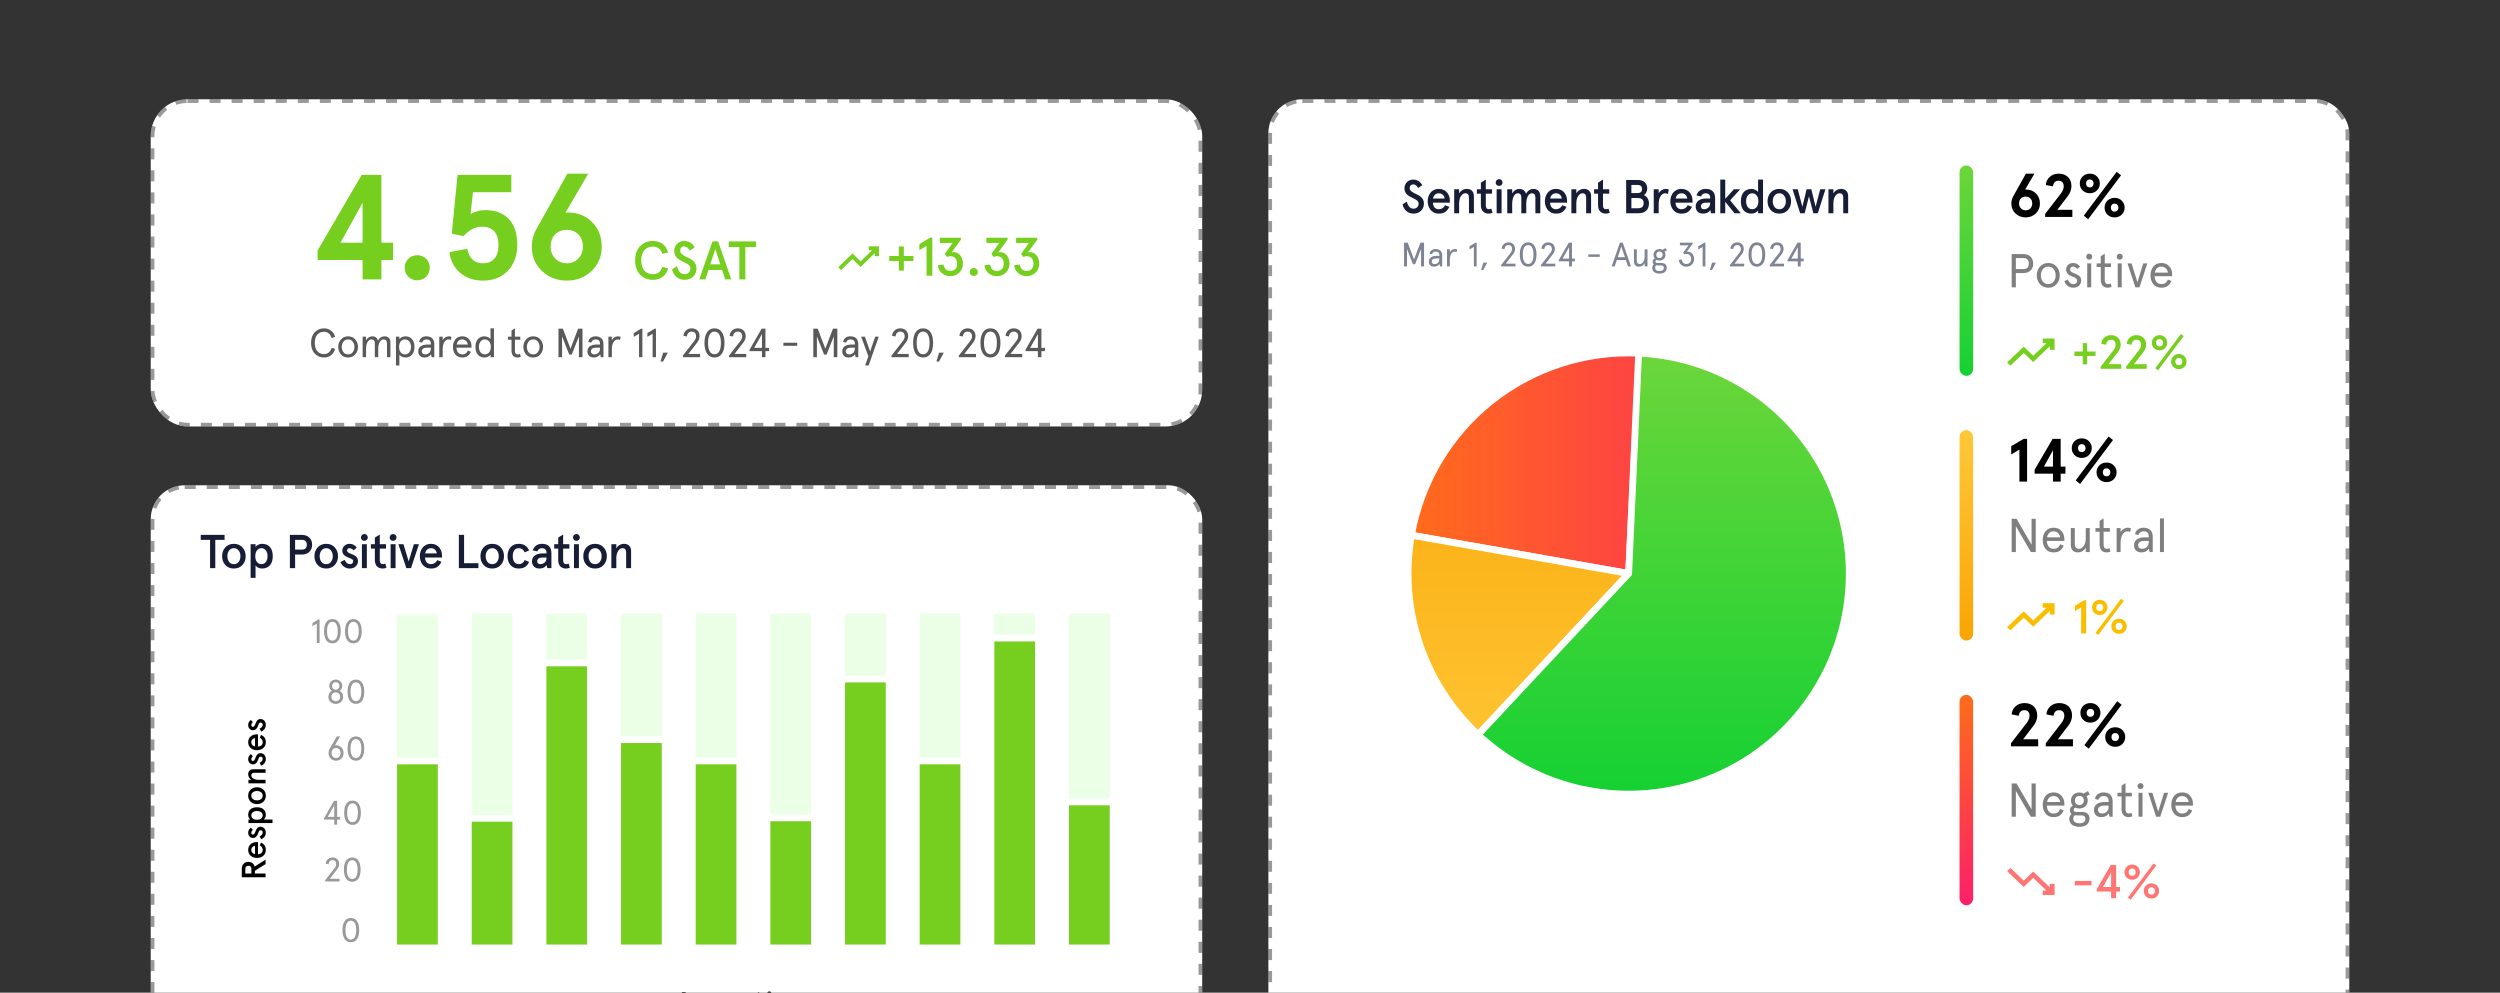<svg width="680" height="270" viewBox="0 0 680 270" fill="none" xmlns="http://www.w3.org/2000/svg">
<rect x="0" y="0" width="680" height="270" fill="#333333" stroke="none"/>
<g clip-path="url(#clip0_3804_48611)">
<rect x="41" y="27" width="286" height="89" rx="10" fill="white"/>
<rect x="41.5" y="27.5" width="285" height="88" rx="9.5" stroke="black" stroke-opacity="0.4" stroke-linejoin="round" stroke-dasharray="3 3"/>
<path d="M181.718 68.674L180.182 69.058C179.65 67.7 178.897 67.079 177.538 67.079C175.707 67.079 174.407 68.409 174.407 70.831C174.407 73.253 175.707 74.582 177.538 74.582C178.897 74.582 179.65 73.962 180.182 72.603L181.718 72.987C181.186 74.981 179.71 76.118 177.538 76.118C176.209 76.118 175.072 75.66 174.142 74.73C173.211 73.799 172.753 72.5 172.753 70.831C172.753 69.162 173.211 67.877 174.142 66.947C175.072 66.016 176.209 65.543 177.538 65.543C179.71 65.543 181.186 66.681 181.718 68.674ZM188.946 67.286L187.631 68.157C187.232 67.404 186.715 67.02 186.095 67.02C185.445 67.02 185.017 67.508 185.017 68.143C185.017 68.896 185.711 69.413 186.583 69.826C187.823 70.373 189.463 71.111 189.448 72.972C189.448 73.903 189.138 74.671 188.532 75.247C187.927 75.823 187.159 76.118 186.213 76.118C184.441 76.118 183.171 74.951 182.802 73.238L184.131 72.396C184.5 73.859 185.194 74.582 186.213 74.582C187.144 74.582 187.794 73.932 187.794 73.031C187.794 71.008 183.392 71.451 183.392 68.261C183.392 67.478 183.658 66.843 184.175 66.326C184.692 65.809 185.342 65.543 186.095 65.543C187.351 65.543 188.296 66.119 188.946 67.286ZM190.205 76L193.794 65.662H195.33L198.919 76H197.265L196.408 73.43H192.716L191.859 76H190.205ZM195.921 71.894L194.562 67.715L193.203 71.894H195.921ZM201.105 67.198H198.211V65.662H205.625V67.198H202.73V76H201.105V67.198Z" fill="#76CE1E"/>
<path d="M90.203 94.616L91.145 94.893C90.967 95.591 90.613 96.166 90.081 96.599C89.549 97.031 88.896 97.241 88.109 97.241C87.146 97.241 86.315 96.898 85.628 96.2C84.953 95.502 84.609 94.527 84.609 93.275C84.609 92.024 84.953 91.049 85.628 90.351C86.315 89.653 87.146 89.31 88.109 89.31C88.896 89.31 89.549 89.531 90.081 89.963C90.613 90.395 90.967 90.96 91.145 91.658L90.203 91.935C89.838 90.805 89.14 90.24 88.109 90.24C87.367 90.24 86.769 90.506 86.304 91.027C85.85 91.547 85.617 92.301 85.617 93.275C85.617 94.25 85.85 95.003 86.304 95.524C86.769 96.045 87.367 96.311 88.109 96.311C89.14 96.311 89.838 95.746 90.203 94.616ZM92.734 96.399C92.246 95.834 92.003 95.147 92.003 94.361C92.003 93.575 92.246 92.899 92.734 92.334C93.232 91.769 93.875 91.481 94.683 91.481C95.492 91.481 96.135 91.769 96.622 92.334C97.12 92.899 97.364 93.575 97.364 94.361C97.364 95.147 97.12 95.834 96.622 96.399C96.135 96.964 95.492 97.241 94.683 97.241C93.875 97.241 93.232 96.964 92.734 96.399ZM93.41 92.932C93.111 93.331 92.955 93.807 92.955 94.361C92.955 94.915 93.111 95.391 93.41 95.801C93.72 96.2 94.141 96.399 94.683 96.399C95.226 96.399 95.647 96.2 95.946 95.801C96.256 95.391 96.411 94.915 96.411 94.361C96.411 93.807 96.256 93.331 95.946 92.932C95.647 92.522 95.226 92.323 94.683 92.323C94.141 92.323 93.72 92.522 93.41 92.932ZM106.193 93.22V97.152H105.263V93.419C105.263 92.688 104.963 92.323 104.365 92.323C103.523 92.323 102.881 93.298 102.881 94.859V97.152H101.951V93.419C101.951 92.688 101.651 92.323 101.053 92.323C100.211 92.323 99.569 93.298 99.569 94.859V97.152H98.638V91.57H99.569V92.6C99.946 91.858 100.522 91.481 101.308 91.481C102.072 91.481 102.626 91.902 102.803 92.644C103.213 91.869 103.823 91.481 104.62 91.481C105.628 91.481 106.193 92.123 106.193 93.22ZM110.257 97.241C109.925 97.241 109.592 97.163 109.271 96.997C108.95 96.831 108.728 96.665 108.629 96.488V99.412H107.698V91.57H108.629V92.256C108.906 91.824 109.592 91.481 110.257 91.481C111.852 91.481 112.738 92.633 112.738 94.361C112.738 96.089 111.852 97.241 110.257 97.241ZM110.168 92.323C109.16 92.323 108.551 93.154 108.551 94.361C108.551 95.568 109.16 96.399 110.168 96.399C111.143 96.399 111.786 95.568 111.786 94.361C111.786 93.154 111.143 92.323 110.168 92.323ZM114.716 95.546C114.716 96.078 115.048 96.399 115.635 96.399C116.056 96.399 116.421 96.266 116.732 95.989C117.042 95.712 117.197 95.28 117.197 94.693V94.56H116.2C115.258 94.56 114.716 94.915 114.716 95.546ZM118.127 93.586V97.152H117.396L117.241 96.366C116.831 96.953 116.255 97.241 115.491 97.241C114.483 97.241 113.763 96.687 113.763 95.546C113.763 94.361 114.727 93.719 116.289 93.719H117.197V93.475C117.197 92.71 116.787 92.323 115.978 92.323C115.391 92.323 114.937 92.655 114.815 93.198L113.996 93.01C114.14 92.068 114.926 91.481 115.978 91.481C117.274 91.481 118.127 92.168 118.127 93.586ZM122.813 91.647L122.625 92.478C122.414 92.378 122.204 92.323 121.971 92.323C121.55 92.323 121.185 92.567 120.874 93.043C120.564 93.519 120.409 94.184 120.409 95.037V97.152H119.479V91.57H120.409V92.522C120.73 91.902 121.428 91.481 122.049 91.481C122.348 91.481 122.602 91.536 122.813 91.647ZM128.247 94.128V94.56H124.148C124.204 95.657 124.757 96.399 125.721 96.399C126.508 96.399 126.951 96.056 127.272 95.336L128.092 95.69C127.571 96.787 126.873 97.241 125.721 97.241C124.913 97.241 124.292 96.964 123.849 96.41C123.417 95.845 123.196 95.17 123.196 94.361C123.196 93.552 123.417 92.877 123.849 92.323C124.292 91.758 124.913 91.481 125.721 91.481C126.508 91.481 127.128 91.736 127.571 92.256C128.025 92.766 128.247 93.386 128.247 94.128ZM125.721 92.323C124.89 92.323 124.381 92.866 124.204 93.719H127.272C127.095 92.877 126.574 92.323 125.721 92.323ZM131.794 91.481C132.127 91.481 132.459 91.558 132.78 91.725C133.101 91.891 133.323 92.057 133.423 92.234V89.31H134.353V97.152H133.423V96.466C133.146 96.898 132.459 97.241 131.794 97.241C130.199 97.241 129.313 96.089 129.313 94.361C129.313 92.633 130.199 91.481 131.794 91.481ZM131.883 96.399C132.891 96.399 133.5 95.568 133.5 94.361C133.5 93.154 132.891 92.323 131.883 92.323C130.908 92.323 130.266 93.154 130.266 94.361C130.266 95.568 130.908 96.399 131.883 96.399ZM139.129 92.411H138.165V91.57H139.129V89.897L140.059 89.31V91.57H141.522V92.411H140.059V95.48C140.059 96.067 140.325 96.399 140.802 96.399C141.045 96.399 141.256 96.344 141.433 96.222L141.655 97.031C141.411 97.174 141.112 97.241 140.746 97.241C139.76 97.241 139.129 96.61 139.129 95.402V92.411ZM143.085 96.399C142.598 95.834 142.354 95.147 142.354 94.361C142.354 93.575 142.598 92.899 143.085 92.334C143.583 91.769 144.226 91.481 145.035 91.481C145.843 91.481 146.486 91.769 146.973 92.334C147.471 92.899 147.715 93.575 147.715 94.361C147.715 95.147 147.471 95.834 146.973 96.399C146.486 96.964 145.843 97.241 145.035 97.241C144.226 97.241 143.583 96.964 143.085 96.399ZM143.761 92.932C143.462 93.331 143.307 93.807 143.307 94.361C143.307 94.915 143.462 95.391 143.761 95.801C144.071 96.2 144.492 96.399 145.035 96.399C145.577 96.399 145.998 96.2 146.297 95.801C146.607 95.391 146.763 94.915 146.763 94.361C146.763 93.807 146.607 93.331 146.297 92.932C145.998 92.522 145.577 92.323 145.035 92.323C144.492 92.323 144.071 92.522 143.761 92.932ZM151.906 97.152V89.398H153.103L155.174 94.859L157.245 89.398H158.442V97.152H157.467V91.503L155.517 96.443H154.831L152.881 91.503V97.152H151.906ZM160.729 95.546C160.729 96.078 161.061 96.399 161.648 96.399C162.069 96.399 162.435 96.266 162.745 95.989C163.055 95.712 163.21 95.28 163.21 94.693V94.56H162.213C161.272 94.56 160.729 94.915 160.729 95.546ZM164.141 93.586V97.152H163.41L163.255 96.366C162.845 96.953 162.269 97.241 161.504 97.241C160.496 97.241 159.776 96.687 159.776 95.546C159.776 94.361 160.74 93.719 162.302 93.719H163.21V93.475C163.21 92.71 162.8 92.323 161.992 92.323C161.405 92.323 160.951 92.655 160.829 93.198L160.009 93.01C160.153 92.068 160.939 91.481 161.992 91.481C163.288 91.481 164.141 92.168 164.141 93.586ZM168.826 91.647L168.638 92.478C168.427 92.378 168.217 92.323 167.984 92.323C167.563 92.323 167.198 92.567 166.888 93.043C166.578 93.519 166.423 94.184 166.423 95.037V97.152H165.492V91.57H166.423V92.522C166.744 91.902 167.442 91.481 168.062 91.481C168.361 91.481 168.616 91.536 168.826 91.647ZM172.389 90.606L174.383 89.398H174.726V97.152H173.818V90.794L172.389 91.625V90.606ZM176.084 90.606L178.077 89.398H178.421V97.152H177.513V90.794L176.084 91.625V90.606ZM180.355 98.338H179.647L180.378 95.934H181.64L180.355 98.338ZM190.424 97.152H185.738V96.72L188.696 92.932C189.183 92.312 189.327 91.946 189.327 91.459C189.327 91.093 189.227 90.805 189.039 90.573C188.829 90.318 188.518 90.196 188.109 90.196C187.389 90.196 186.912 90.728 186.835 91.525L185.904 91.348C185.938 90.772 186.17 90.285 186.58 89.897C187.001 89.509 187.51 89.31 188.109 89.31C188.829 89.31 189.394 89.531 189.792 89.986C190.114 90.351 190.28 90.85 190.28 91.459C190.28 92.046 190.069 92.6 189.659 93.142L187.245 96.266H190.424V97.152ZM192.314 90.373C192.779 89.664 193.455 89.31 194.341 89.31C195.227 89.31 195.903 89.664 196.368 90.373C196.833 91.071 197.066 92.046 197.066 93.275C197.066 94.505 196.833 95.48 196.368 96.189C195.903 96.886 195.227 97.241 194.341 97.241C193.455 97.241 192.779 96.886 192.314 96.189C191.849 95.48 191.616 94.505 191.616 93.275C191.616 92.046 191.849 91.071 192.314 90.373ZM195.648 91.005C195.349 90.462 194.917 90.196 194.341 90.196C193.765 90.196 193.333 90.462 193.034 91.005C192.735 91.547 192.591 92.301 192.591 93.275C192.591 94.25 192.735 95.003 193.034 95.546C193.333 96.089 193.765 96.355 194.341 96.355C194.917 96.355 195.349 96.089 195.648 95.546C195.947 95.003 196.091 94.25 196.091 93.275C196.091 92.301 195.947 91.547 195.648 91.005ZM202.972 97.152H198.287V96.72L201.244 92.932C201.732 92.312 201.876 91.946 201.876 91.459C201.876 91.093 201.776 90.805 201.588 90.573C201.377 90.318 201.067 90.196 200.657 90.196C199.937 90.196 199.461 90.728 199.383 91.525L198.453 91.348C198.486 90.772 198.719 90.285 199.129 89.897C199.549 89.509 200.059 89.31 200.657 89.31C201.377 89.31 201.942 89.531 202.341 89.986C202.662 90.351 202.828 90.85 202.828 91.459C202.828 92.046 202.618 92.6 202.208 93.142L199.793 96.266H202.972V97.152ZM208.203 97.152H207.25V95.502H203.883V95.114L207.162 89.398H208.203V94.616H209.166V95.502H208.203V97.152ZM207.25 90.861L205.146 94.616H207.25V90.861ZM216.835 94.051H213.08V93.231H216.835V94.051ZM221.222 97.152V89.398H222.418L224.489 94.859L226.561 89.398H227.757V97.152H226.782V91.503L224.833 96.443H224.146L222.196 91.503V97.152H221.222ZM230.044 95.546C230.044 96.078 230.376 96.399 230.964 96.399C231.384 96.399 231.75 96.266 232.06 95.989C232.37 95.712 232.525 95.28 232.525 94.693V94.56H231.528C230.587 94.56 230.044 94.915 230.044 95.546ZM233.456 93.586V97.152H232.725L232.57 96.366C232.16 96.953 231.584 97.241 230.82 97.241C229.812 97.241 229.092 96.687 229.092 95.546C229.092 94.361 230.055 93.719 231.617 93.719H232.525V93.475C232.525 92.71 232.116 92.323 231.307 92.323C230.72 92.323 230.266 92.655 230.144 93.198L229.324 93.01C229.468 92.068 230.255 91.481 231.307 91.481C232.603 91.481 233.456 92.168 233.456 93.586ZM236.672 95.602L238.057 91.57H239.032L236.263 99.412H235.31L236.196 96.92L234.236 91.57H235.255L236.672 95.602ZM247.168 97.152H242.483V96.72L245.44 92.932C245.928 92.312 246.072 91.946 246.072 91.459C246.072 91.093 245.972 90.805 245.784 90.573C245.573 90.318 245.263 90.196 244.853 90.196C244.133 90.196 243.657 90.728 243.579 91.525L242.649 91.348C242.682 90.772 242.915 90.285 243.325 89.897C243.746 89.509 244.255 89.31 244.853 89.31C245.573 89.31 246.138 89.531 246.537 89.986C246.858 90.351 247.024 90.85 247.024 91.459C247.024 92.046 246.814 92.6 246.404 93.142L243.989 96.266H247.168V97.152ZM249.058 90.373C249.524 89.664 250.199 89.31 251.086 89.31C251.972 89.31 252.647 89.664 253.113 90.373C253.578 91.071 253.81 92.046 253.81 93.275C253.81 94.505 253.578 95.48 253.113 96.189C252.647 96.886 251.972 97.241 251.086 97.241C250.199 97.241 249.524 96.886 249.058 96.189C248.593 95.48 248.361 94.505 248.361 93.275C248.361 92.046 248.593 91.071 249.058 90.373ZM252.393 91.005C252.094 90.462 251.662 90.196 251.086 90.196C250.51 90.196 250.078 90.462 249.778 91.005C249.479 91.547 249.335 92.301 249.335 93.275C249.335 94.25 249.479 95.003 249.778 95.546C250.078 96.089 250.51 96.355 251.086 96.355C251.662 96.355 252.094 96.089 252.393 95.546C252.692 95.003 252.836 94.25 252.836 93.275C252.836 92.301 252.692 91.547 252.393 91.005ZM255.415 98.338H254.706L255.437 95.934H256.7L255.415 98.338ZM265.483 97.152H260.797V96.72L263.755 92.932C264.242 92.312 264.386 91.946 264.386 91.459C264.386 91.093 264.287 90.805 264.098 90.573C263.888 90.318 263.578 90.196 263.168 90.196C262.448 90.196 261.971 90.728 261.894 91.525L260.963 91.348C260.997 90.772 261.229 90.285 261.639 89.897C262.06 89.509 262.57 89.31 263.168 89.31C263.888 89.31 264.453 89.531 264.851 89.986C265.173 90.351 265.339 90.85 265.339 91.459C265.339 92.046 265.128 92.6 264.719 93.142L262.304 96.266H265.483V97.152ZM267.373 90.373C267.838 89.664 268.514 89.31 269.4 89.31C270.286 89.31 270.962 89.664 271.427 90.373C271.892 91.071 272.125 92.046 272.125 93.275C272.125 94.505 271.892 95.48 271.427 96.189C270.962 96.886 270.286 97.241 269.4 97.241C268.514 97.241 267.838 96.886 267.373 96.189C266.908 95.48 266.675 94.505 266.675 93.275C266.675 92.046 266.908 91.071 267.373 90.373ZM270.707 91.005C270.408 90.462 269.976 90.196 269.4 90.196C268.824 90.196 268.392 90.462 268.093 91.005C267.794 91.547 267.65 92.301 267.65 93.275C267.65 94.25 267.794 95.003 268.093 95.546C268.392 96.089 268.824 96.355 269.4 96.355C269.976 96.355 270.408 96.089 270.707 95.546C271.006 95.003 271.15 94.25 271.15 93.275C271.15 92.301 271.006 91.547 270.707 91.005ZM278.031 97.152H273.346V96.72L276.303 92.932C276.791 92.312 276.935 91.946 276.935 91.459C276.935 91.093 276.835 90.805 276.647 90.573C276.436 90.318 276.126 90.196 275.716 90.196C274.996 90.196 274.52 90.728 274.442 91.525L273.512 91.348C273.545 90.772 273.778 90.285 274.188 89.897C274.609 89.509 275.118 89.31 275.716 89.31C276.436 89.31 277.001 89.531 277.4 89.986C277.721 90.351 277.887 90.85 277.887 91.459C277.887 92.046 277.677 92.6 277.267 93.142L274.852 96.266H278.031V97.152ZM283.262 97.152H282.309V95.502H278.942V95.114L282.221 89.398H283.262V94.616H284.226V95.502H283.262V97.152ZM282.309 90.861L280.205 94.616H282.309V90.861Z" fill="#595959"/>
<path d="M103.739 76H98.621V70.72H86.396V68.121L98.378 47.569H103.739V66.009H106.907V70.72H103.739V76ZM98.621 55.164L92.611 66.009H98.621V55.164ZM111.051 75.269C109.751 73.969 109.751 71.695 111.051 70.395C112.351 69.095 114.625 69.095 115.925 70.395C117.225 71.695 117.225 73.969 115.925 75.269C114.625 76.569 112.351 76.569 111.051 75.269ZM122.266 68.567L127.099 67.674C127.627 70.314 129.049 71.614 131.364 71.614C134.126 71.614 135.588 69.826 135.588 66.577C135.588 63.369 134.004 61.663 131.12 61.663C129.292 61.663 127.587 62.516 126.084 64.222L122.875 63.572L124.459 47.569H139.081V52.281H128.643L127.993 58.211C129.171 57.52 130.511 57.154 132.014 57.154C137.74 57.154 140.705 60.769 140.705 66.577C140.705 69.461 139.852 71.817 138.147 73.644C136.441 75.431 134.166 76.325 131.364 76.325C128.927 76.325 126.856 75.635 125.15 74.213C123.484 72.791 122.51 70.882 122.266 68.567ZM160.008 47.244L153.834 57.804H154.484C157.124 57.804 159.276 58.657 161.023 60.404C162.769 62.109 163.663 64.343 163.663 67.065C163.663 69.705 162.769 71.939 160.942 73.685C159.114 75.431 156.88 76.325 154.159 76.325C151.478 76.325 149.204 75.431 147.376 73.685C145.548 71.939 144.655 69.705 144.655 67.065C144.655 65.318 145.102 63.653 146.036 62.069L154.321 47.244H160.008ZM149.772 67.065C149.772 69.786 151.722 71.614 154.159 71.614C156.636 71.614 158.545 69.786 158.545 67.065C158.545 64.262 156.718 62.516 154.159 62.516C151.6 62.516 149.772 64.262 149.772 67.065Z" fill="#76CE1E"/>
<path d="M244.486 69.639V67.039H245.844V69.639H248.458V70.998H245.844V73.612H244.486V70.998H241.886V69.639H244.486ZM250.09 66.375L252.955 64.662H253.59V75H252.025V66.877L250.09 68.029V66.375ZM255.112 72.15L256.634 71.957C256.826 73.124 257.446 73.7 258.495 73.7C259.602 73.7 260.341 72.962 260.341 71.707C260.341 70.407 259.602 69.683 258.495 69.683C258.199 69.683 257.904 69.757 257.594 69.89L256.973 69.063L259.115 66.079H255.615V64.662H261.375V65.193L258.864 68.62C258.982 68.59 259.13 68.575 259.292 68.575C260.075 68.575 260.71 68.871 261.183 69.462C261.67 70.037 261.906 70.791 261.906 71.707C261.906 72.696 261.581 73.508 260.917 74.158C260.267 74.793 259.455 75.118 258.495 75.118C257.594 75.118 256.826 74.838 256.176 74.276C255.526 73.715 255.171 73.006 255.112 72.15ZM264.078 73.213C264.507 72.785 265.216 72.785 265.629 73.213C266.057 73.626 266.057 74.335 265.629 74.764C265.216 75.177 264.507 75.177 264.078 74.764C263.665 74.335 263.665 73.626 264.078 73.213ZM267.791 72.15L269.312 71.957C269.504 73.124 270.124 73.7 271.173 73.7C272.281 73.7 273.019 72.962 273.019 71.707C273.019 70.407 272.281 69.683 271.173 69.683C270.878 69.683 270.582 69.757 270.272 69.89L269.652 69.063L271.793 66.079H268.293V64.662H274.053V65.193L271.542 68.62C271.66 68.59 271.808 68.575 271.97 68.575C272.753 68.575 273.388 68.871 273.861 69.462C274.348 70.037 274.585 70.791 274.585 71.707C274.585 72.696 274.26 73.508 273.595 74.158C272.945 74.793 272.133 75.118 271.173 75.118C270.272 75.118 269.504 74.838 268.854 74.276C268.204 73.715 267.85 73.006 267.791 72.15ZM275.875 72.15L277.396 71.957C277.588 73.124 278.209 73.7 279.257 73.7C280.365 73.7 281.104 72.962 281.104 71.707C281.104 70.407 280.365 69.683 279.257 69.683C278.962 69.683 278.667 69.757 278.356 69.89L277.736 69.063L279.878 66.079H276.377V64.662H282.137V65.193L279.627 68.62C279.745 68.59 279.892 68.575 280.055 68.575C280.838 68.575 281.473 68.871 281.945 69.462C282.433 70.037 282.669 70.791 282.669 71.707C282.669 72.696 282.344 73.508 281.68 74.158C281.03 74.793 280.217 75.118 279.257 75.118C278.356 75.118 277.588 74.838 276.939 74.276C276.289 73.715 275.934 73.006 275.875 72.15Z" fill="#76CE1E"/>
<path d="M236.308 67V68.077H237.194L234.092 71.094L231.877 68.939L228 72.71L228.775 73.464L231.877 70.447L234.092 72.602L237.969 68.831V69.693H239.077V67H236.308Z" fill="#76CE1E"/>
<g clip-path="url(#clip1_3804_48611)">
<rect x="345" y="27" width="294" height="258" rx="9.231" fill="white"/>
<path d="M386.867 50.375L385.717 51.138C385.368 50.479 384.916 50.143 384.373 50.143C383.804 50.143 383.43 50.569 383.43 51.125C383.43 51.784 384.037 52.236 384.799 52.598C385.885 53.076 387.319 53.722 387.306 55.351C387.306 56.165 387.035 56.837 386.505 57.341C385.975 57.845 385.303 58.103 384.476 58.103C382.926 58.103 381.814 57.083 381.491 55.583L382.654 54.847C382.977 56.126 383.585 56.759 384.476 56.759C385.29 56.759 385.859 56.191 385.859 55.403C385.859 53.632 382.008 54.02 382.008 51.228C382.008 50.543 382.241 49.988 382.693 49.535C383.145 49.083 383.714 48.85 384.373 48.85C385.471 48.85 386.298 49.355 386.867 50.375ZM391.365 52.572C390.5 52.572 389.931 53.154 389.776 53.994H392.942C392.826 53.18 392.283 52.572 391.365 52.572ZM394.364 54.537V55.118H389.75C389.75 56.139 390.344 56.914 391.365 56.914C392.089 56.914 392.748 56.501 393.071 55.816L394.221 56.268C393.562 57.548 392.8 58.103 391.365 58.103C389.22 58.103 388.328 56.294 388.328 54.743C388.328 53.193 389.22 51.383 391.365 51.383C393.446 51.383 394.364 53.076 394.364 54.537ZM395.54 58V51.487H396.884V52.598C397.349 51.823 398.124 51.383 398.99 51.383C400.14 51.383 400.903 52.094 400.903 53.335V58H399.559V53.761C399.559 52.973 399.223 52.572 398.551 52.572C398.099 52.572 397.711 52.831 397.375 53.335C397.052 53.839 396.884 54.511 396.884 55.364V58H395.54ZM402.796 52.676H401.711V51.487H402.796V49.691L404.14 48.85V51.487H405.833V52.676H404.14V55.855C404.14 56.566 404.424 56.914 405.006 56.914C405.226 56.914 405.432 56.85 405.626 56.733L405.975 57.871C405.652 58.026 405.303 58.103 404.928 58.103C403.636 58.103 402.796 57.315 402.796 55.777V52.676ZM407.086 50.311C406.737 49.949 406.737 49.355 407.099 48.993C407.461 48.618 408.055 48.618 408.417 48.993C408.779 49.355 408.779 49.949 408.417 50.311C408.068 50.66 407.448 50.66 407.086 50.311ZM407.086 58V51.487H408.43V58H407.086ZM409.972 58V51.487H411.316V52.598C411.846 51.784 412.492 51.383 413.28 51.383C414.159 51.383 414.882 51.913 415.076 52.727C415.529 51.861 416.265 51.383 417.105 51.383C418.281 51.383 418.966 52.159 418.966 53.335V58H417.622V53.632C417.622 52.947 417.247 52.572 416.666 52.572C415.826 52.572 415.141 53.671 415.141 55.389V58H413.797V53.632C413.797 52.947 413.422 52.572 412.841 52.572C411.975 52.572 411.316 53.671 411.316 55.532V58H409.972ZM423.239 52.572C422.373 52.572 421.805 53.154 421.649 53.994H424.816C424.699 53.18 424.157 52.572 423.239 52.572ZM426.237 54.537V55.118H421.624C421.624 56.139 422.218 56.914 423.239 56.914C423.963 56.914 424.622 56.501 424.945 55.816L426.095 56.268C425.436 57.548 424.673 58.103 423.239 58.103C421.094 58.103 420.202 56.294 420.202 54.743C420.202 53.193 421.094 51.383 423.239 51.383C425.32 51.383 426.237 53.076 426.237 54.537ZM427.413 58V51.487H428.757V52.598C429.223 51.823 429.998 51.383 430.864 51.383C432.014 51.383 432.776 52.094 432.776 53.335V58H431.432V53.761C431.432 52.973 431.096 52.572 430.424 52.572C429.972 52.572 429.584 52.831 429.248 53.335C428.925 53.839 428.757 54.511 428.757 55.364V58H427.413ZM434.67 52.676H433.584V51.487H434.67V49.691L436.014 48.85V51.487H437.707V52.676H436.014V55.855C436.014 56.566 436.298 56.914 436.879 56.914C437.099 56.914 437.306 56.85 437.5 56.733L437.849 57.871C437.526 58.026 437.177 58.103 436.802 58.103C435.51 58.103 434.67 57.315 434.67 55.777V52.676ZM442.315 58V48.954H445.52C447.07 48.954 448.052 49.807 448.052 51.319C448.052 52.029 447.665 52.792 447.135 53.063C448.001 53.425 448.518 54.291 448.518 55.338C448.518 57.031 447.471 58 445.675 58H442.315ZM445.39 50.298H443.736V52.521H445.39C446.217 52.521 446.631 52.146 446.631 51.409C446.631 50.673 446.217 50.298 445.39 50.298ZM445.481 53.865H443.736V56.656H445.481C446.54 56.656 447.07 56.191 447.07 55.26C447.07 54.33 446.54 53.865 445.481 53.865ZM451.159 55.583V58H449.815V51.487H451.159V52.572C451.586 51.81 452.361 51.383 453.085 51.383C453.382 51.383 453.653 51.435 453.912 51.538L453.679 52.766C453.472 52.637 453.214 52.572 452.917 52.572C452.439 52.572 452.025 52.831 451.676 53.361C451.327 53.877 451.159 54.614 451.159 55.583ZM457.365 52.572C456.5 52.572 455.931 53.154 455.776 53.994H458.942C458.826 53.18 458.283 52.572 457.365 52.572ZM460.364 54.537V55.118H455.75C455.75 56.139 456.345 56.914 457.365 56.914C458.089 56.914 458.748 56.501 459.071 55.816L460.221 56.268C459.562 57.548 458.8 58.103 457.365 58.103C455.22 58.103 454.329 56.294 454.329 54.743C454.329 53.193 455.22 51.383 457.365 51.383C459.446 51.383 460.364 53.076 460.364 54.537ZM461.224 56.126C461.224 54.795 462.349 53.994 464.041 53.994H465.166V53.709C465.166 52.934 464.636 52.572 463.899 52.572C463.305 52.572 462.904 52.857 462.685 53.438L461.457 53.18C461.728 52.081 462.672 51.383 463.912 51.383C465.644 51.383 466.51 52.236 466.51 53.955V58H465.373L465.243 57.147C464.791 57.78 464.119 58.103 463.227 58.103C462.077 58.103 461.224 57.419 461.224 56.126ZM462.646 56.126C462.646 56.591 462.93 56.914 463.46 56.914C463.912 56.914 464.313 56.772 464.649 56.488C464.998 56.191 465.166 55.79 465.166 55.26V55.118H463.99C463.163 55.118 462.646 55.506 462.646 56.126ZM467.92 58V48.85H469.264V54.084L471.616 51.487H473.321L470.595 54.485L473.489 58H471.784L469.264 54.886V58H467.92ZM473.518 54.743C473.518 52.676 474.539 51.383 476.452 51.383C476.775 51.383 477.098 51.474 477.447 51.642C477.796 51.81 478.041 51.991 478.196 52.211V48.85H479.54V58H478.196V57.251C477.951 57.677 477.214 58.103 476.426 58.103C474.526 58.103 473.518 56.863 473.518 54.743ZM475.405 53.167C475.095 53.554 474.94 54.084 474.94 54.743C474.94 55.403 475.095 55.932 475.405 56.333C475.715 56.721 476.116 56.914 476.607 56.914C477.098 56.914 477.499 56.721 477.809 56.333C478.119 55.932 478.274 55.403 478.274 54.743C478.274 54.084 478.119 53.554 477.809 53.167C477.499 52.766 477.098 52.572 476.607 52.572C476.116 52.572 475.715 52.766 475.405 53.167ZM481.635 57.134C481.053 56.488 480.769 55.687 480.769 54.743C480.769 53.8 481.053 52.999 481.635 52.353C482.216 51.706 483.005 51.383 483.974 51.383C484.943 51.383 485.718 51.706 486.3 52.353C486.881 52.999 487.179 53.8 487.179 54.743C487.179 55.687 486.881 56.488 486.3 57.134C485.718 57.78 484.943 58.103 483.974 58.103C483.005 58.103 482.216 57.78 481.635 57.134ZM482.656 53.218C482.345 53.645 482.19 54.149 482.19 54.743C482.19 55.338 482.345 55.855 482.656 56.281C482.979 56.708 483.418 56.914 483.974 56.914C484.529 56.914 484.969 56.708 485.279 56.281C485.602 55.855 485.757 55.338 485.757 54.743C485.757 54.149 485.602 53.645 485.279 53.218C484.969 52.792 484.529 52.572 483.974 52.572C483.418 52.572 482.979 52.792 482.656 53.218ZM493.84 56.242L495.094 51.487H496.515L494.447 58H493.22L492.044 53.399L490.868 58H489.64L487.572 51.487H488.994L490.247 56.242L491.398 51.487H492.69L493.84 56.242ZM497.338 58V51.487H498.682V52.598C499.148 51.823 499.923 51.383 500.789 51.383C501.939 51.383 502.701 52.094 502.701 53.335V58H501.357V53.761C501.357 52.973 501.021 52.572 500.349 52.572C499.897 52.572 499.509 52.831 499.173 53.335C498.85 53.839 498.682 54.511 498.682 55.364V58H497.338Z" fill="#171D35"/>
<path d="M381.895 72.461V65.999H382.892L384.618 70.55L386.345 65.999H387.342V72.461H386.529V67.753L384.905 71.87H384.332L382.708 67.753V72.461H381.895ZM389.432 71.123C389.432 71.566 389.709 71.833 390.198 71.833C390.549 71.833 390.854 71.722 391.112 71.492C391.371 71.261 391.5 70.901 391.5 70.412V70.301H390.669C389.884 70.301 389.432 70.596 389.432 71.123ZM392.275 69.489V72.461H391.666L391.537 71.806C391.195 72.295 390.715 72.535 390.078 72.535C389.238 72.535 388.638 72.073 388.638 71.123C388.638 70.135 389.441 69.599 390.743 69.599H391.5V69.396C391.5 68.759 391.158 68.436 390.484 68.436C389.995 68.436 389.617 68.713 389.515 69.166L388.832 69.009C388.952 68.224 389.608 67.735 390.484 67.735C391.564 67.735 392.275 68.307 392.275 69.489ZM396.364 67.873L396.208 68.566C396.032 68.483 395.857 68.436 395.663 68.436C395.312 68.436 395.008 68.639 394.749 69.036C394.491 69.433 394.361 69.987 394.361 70.698V72.461H393.586V67.809H394.361V68.603C394.629 68.086 395.211 67.735 395.728 67.735C395.977 67.735 396.189 67.781 396.364 67.873ZM399.703 67.006L401.364 65.999H401.651V72.461H400.894V67.162L399.703 67.855V67.006ZM403.447 73.449H402.857L403.466 71.446H404.518L403.447 73.449ZM412.207 72.461H408.302V72.101L410.767 68.944C411.173 68.427 411.293 68.123 411.293 67.716C411.293 67.412 411.21 67.172 411.053 66.978C410.878 66.766 410.619 66.664 410.278 66.664C409.678 66.664 409.281 67.107 409.216 67.772L408.441 67.624C408.468 67.144 408.662 66.738 409.004 66.415C409.355 66.092 409.779 65.926 410.278 65.926C410.878 65.926 411.348 66.11 411.681 66.489C411.948 66.793 412.087 67.209 412.087 67.716C412.087 68.206 411.911 68.667 411.57 69.119L409.558 71.722H412.207V72.461ZM413.967 66.812C414.354 66.221 414.917 65.926 415.656 65.926C416.394 65.926 416.957 66.221 417.345 66.812C417.733 67.393 417.927 68.206 417.927 69.23C417.927 70.255 417.733 71.067 417.345 71.658C416.957 72.239 416.394 72.535 415.656 72.535C414.917 72.535 414.354 72.239 413.967 71.658C413.579 71.067 413.385 70.255 413.385 69.23C413.385 68.206 413.579 67.393 413.967 66.812ZM416.745 67.338C416.496 66.886 416.136 66.664 415.656 66.664C415.176 66.664 414.816 66.886 414.567 67.338C414.317 67.79 414.197 68.418 414.197 69.23C414.197 70.043 414.317 70.67 414.567 71.123C414.816 71.575 415.176 71.796 415.656 71.796C416.136 71.796 416.496 71.575 416.745 71.123C416.994 70.67 417.114 70.043 417.114 69.23C417.114 68.418 416.994 67.79 416.745 67.338ZM423.033 72.461H419.129V72.101L421.593 68.944C421.999 68.427 422.119 68.123 422.119 67.716C422.119 67.412 422.036 67.172 421.879 66.978C421.704 66.766 421.445 66.664 421.104 66.664C420.504 66.664 420.107 67.107 420.042 67.772L419.267 67.624C419.295 67.144 419.489 66.738 419.83 66.415C420.181 66.092 420.605 65.926 421.104 65.926C421.704 65.926 422.175 66.11 422.507 66.489C422.775 66.793 422.913 67.209 422.913 67.716C422.913 68.206 422.738 68.667 422.396 69.119L420.384 71.722H423.033V72.461ZM427.577 72.461H426.783V71.086H423.977V70.763L426.709 65.999H427.577V70.347H428.38V71.086H427.577V72.461ZM426.783 67.218L425.029 70.347H426.783V67.218ZM435.139 69.876H432.01V69.193H435.139V69.876ZM438.379 72.461L440.613 65.999H441.389L443.622 72.461H442.81L442.238 70.735H439.764L439.192 72.461H438.379ZM441.979 69.959L441.001 67.052L440.022 69.959H441.979ZM444.435 71.086V67.809H445.21V70.882C445.21 71.519 445.478 71.833 446.014 71.833C446.374 71.833 446.687 71.639 446.946 71.261C447.214 70.882 447.343 70.375 447.343 69.756V67.809H448.118V72.461H447.343V71.603C446.992 72.221 446.475 72.535 445.801 72.535C444.952 72.535 444.435 72.009 444.435 71.086ZM449.754 69.304C449.754 68.833 449.911 68.464 450.216 68.178C450.521 67.892 450.908 67.744 451.379 67.744C451.684 67.744 451.961 67.809 452.219 67.947L453.05 67.476L453.401 68.113L452.773 68.464C452.93 68.704 453.004 68.981 453.004 69.304C453.004 69.775 452.847 70.153 452.542 70.439C452.238 70.716 451.85 70.855 451.379 70.855C451.074 70.855 450.807 70.799 450.576 70.689C450.373 70.79 450.271 70.938 450.271 71.141C450.271 71.399 450.447 71.529 450.798 71.529H451.896C452.782 71.529 453.354 71.99 453.354 72.812C453.354 73.892 452.533 74.418 451.388 74.418C450.198 74.418 449.413 73.846 449.413 72.886C449.413 72.489 449.561 72.166 449.847 71.916C449.634 71.741 449.533 71.492 449.533 71.178C449.533 70.799 449.718 70.513 450.096 70.319C449.865 70.043 449.754 69.701 449.754 69.304ZM451.776 72.193H450.834C450.742 72.193 450.631 72.184 450.493 72.175C450.29 72.332 450.188 72.562 450.188 72.858C450.188 73.384 450.613 73.735 451.388 73.735C452.164 73.735 452.561 73.393 452.561 72.886C452.561 72.424 452.302 72.193 451.776 72.193ZM450.761 68.649C450.594 68.806 450.511 69.027 450.511 69.304C450.511 69.581 450.594 69.802 450.761 69.959C451.093 70.264 451.665 70.264 451.998 69.959C452.164 69.802 452.247 69.581 452.247 69.304C452.247 69.027 452.164 68.806 451.998 68.649C451.665 68.326 451.093 68.326 450.761 68.649ZM456.635 70.689L457.411 70.587C457.531 71.39 457.955 71.796 458.694 71.796C459.469 71.796 459.986 71.289 459.986 70.43C459.986 69.572 459.469 69.064 458.694 69.064C458.481 69.064 458.287 69.101 458.121 69.184L457.798 68.75L459.275 66.738H456.94V65.999H460.447V66.249L458.804 68.473C458.86 68.455 458.943 68.446 459.063 68.446C459.561 68.446 459.967 68.63 460.291 68.999C460.614 69.359 460.78 69.839 460.78 70.43C460.78 71.049 460.586 71.556 460.198 71.953C459.811 72.341 459.312 72.535 458.694 72.535C458.149 72.535 457.687 72.369 457.3 72.027C456.912 71.686 456.691 71.243 456.635 70.689ZM461.92 67.006L463.582 65.999H463.868V72.461H463.111V67.162L461.92 67.855V67.006ZM465.665 73.449H465.074L465.683 71.446H466.736L465.665 73.449ZM474.424 72.461H470.52V72.101L472.984 68.944C473.391 68.427 473.511 68.123 473.511 67.716C473.511 67.412 473.427 67.172 473.271 66.978C473.095 66.766 472.837 66.664 472.495 66.664C471.895 66.664 471.498 67.107 471.434 67.772L470.658 67.624C470.686 67.144 470.88 66.738 471.221 66.415C471.572 66.092 471.997 65.926 472.495 65.926C473.095 65.926 473.566 66.11 473.898 66.489C474.166 66.793 474.304 67.209 474.304 67.716C474.304 68.206 474.129 68.667 473.787 69.119L471.775 71.722H474.424V72.461ZM476.184 66.812C476.572 66.221 477.135 65.926 477.873 65.926C478.612 65.926 479.175 66.221 479.563 66.812C479.95 67.393 480.144 68.206 480.144 69.23C480.144 70.255 479.95 71.067 479.563 71.658C479.175 72.239 478.612 72.535 477.873 72.535C477.135 72.535 476.572 72.239 476.184 71.658C475.796 71.067 475.603 70.255 475.603 69.23C475.603 68.206 475.796 67.393 476.184 66.812ZM478.963 67.338C478.713 66.886 478.353 66.664 477.873 66.664C477.393 66.664 477.033 66.886 476.784 67.338C476.535 67.79 476.415 68.418 476.415 69.23C476.415 70.043 476.535 70.67 476.784 71.123C477.033 71.575 477.393 71.796 477.873 71.796C478.353 71.796 478.713 71.575 478.963 71.123C479.212 70.67 479.332 70.043 479.332 69.23C479.332 68.418 479.212 67.79 478.963 67.338ZM485.251 72.461H481.346V72.101L483.811 68.944C484.217 68.427 484.337 68.123 484.337 67.716C484.337 67.412 484.254 67.172 484.097 66.978C483.921 66.766 483.663 66.664 483.321 66.664C482.721 66.664 482.325 67.107 482.26 67.772L481.485 67.624C481.512 67.144 481.706 66.738 482.048 66.415C482.398 66.092 482.823 65.926 483.321 65.926C483.921 65.926 484.392 66.11 484.725 66.489C484.992 66.793 485.131 67.209 485.131 67.716C485.131 68.206 484.955 68.667 484.614 69.119L482.601 71.722H485.251V72.461ZM489.794 72.461H489V71.086H486.194V70.763L488.926 65.999H489.794V70.347H490.597V71.086H489.794V72.461ZM489 67.218L487.246 70.347H489V67.218Z" fill="#7F8494"/>
<path d="M383.912 145.58C386.449 131.192 394.149 118.223 405.567 109.108C416.986 99.993 431.338 95.357 445.931 96.071L443 155.999L383.912 145.58Z" fill="url(#paint0_linear_3804_48611)" stroke="white" stroke-width="1.846"/>
<path d="M402.081 199.88C394.768 193.061 389.275 184.522 386.102 175.04C382.929 165.557 382.176 155.432 383.911 145.585L443 155.999L402.081 199.88Z" fill="url(#paint1_linear_3804_48611)" fill-opacity="0.988" stroke="white" stroke-width="1.846"/>
<path d="M445.707 96.062C455.364 96.498 464.772 99.261 473.132 104.116C481.491 108.97 488.553 115.773 493.718 123.944C498.883 132.115 501.997 141.413 502.795 151.047C503.593 160.68 502.052 170.364 498.302 179.274C494.553 188.183 488.706 196.055 481.26 202.219C473.813 208.383 464.988 212.657 455.535 214.676C446.082 216.696 436.28 216.402 426.965 213.818C417.65 211.235 409.098 206.439 402.035 199.839L443 156.001L445.707 96.062Z" fill="url(#paint2_linear_3804_48611)" stroke="white" stroke-width="1.846"/>
<rect x="533" y="45" width="3.692" height="57.231" rx="1.846" fill="url(#paint3_linear_3804_48611)"/>
<path d="M555.614 92.076V93.307H556.648L553.03 96.753L550.445 94.292L545.922 98.599L546.826 99.461L550.445 96.015L553.03 98.476L557.553 94.168V95.153H558.845V92.076H555.614Z" fill="#76CE1E"/>
<path d="M566.511 95.616V93.341H567.7V95.616H569.987V96.805H567.7V99.092H566.511V96.805H564.236V95.616H566.511ZM576.984 100.307H571.376V99.738L574.71 95.46C575.278 94.75 575.434 94.349 575.434 93.781C575.434 92.941 575.007 92.398 574.193 92.398C573.43 92.398 572.952 92.941 572.849 93.781L571.557 93.535C571.595 92.85 571.867 92.294 572.358 91.842C572.862 91.39 573.469 91.157 574.193 91.157C574.968 91.157 575.602 91.39 576.08 91.855C576.571 92.307 576.816 92.941 576.816 93.729C576.816 94.465 576.571 95.163 576.067 95.796L573.495 99.066H576.984V100.307ZM583.907 100.307H578.298V99.738L581.632 95.46C582.201 94.75 582.356 94.349 582.356 93.781C582.356 92.941 581.93 92.398 581.115 92.398C580.353 92.398 579.875 92.941 579.771 93.781L578.479 93.535C578.518 92.85 578.789 92.294 579.28 91.842C579.784 91.39 580.392 91.157 581.115 91.157C581.891 91.157 582.524 91.39 583.002 91.855C583.493 92.307 583.739 92.941 583.739 93.729C583.739 94.465 583.493 95.163 582.989 95.796L580.418 99.066H583.907V100.307ZM585.912 94.698C585.512 94.297 585.305 93.806 585.305 93.225C585.305 92.643 585.512 92.165 585.912 91.764C586.313 91.364 586.817 91.157 587.399 91.157C587.98 91.157 588.484 91.364 588.885 91.764C589.285 92.165 589.492 92.643 589.492 93.225C589.492 93.806 589.285 94.297 588.885 94.698C588.484 95.099 587.98 95.293 587.399 95.293C586.817 95.293 586.313 95.099 585.912 94.698ZM586.701 92.514C586.352 92.876 586.352 93.574 586.701 93.948C586.869 94.129 587.101 94.22 587.399 94.22C587.696 94.22 587.928 94.129 588.096 93.948C588.445 93.574 588.445 92.876 588.096 92.514C587.928 92.32 587.696 92.23 587.399 92.23C587.101 92.23 586.869 92.32 586.701 92.514ZM591.159 99.816C590.759 99.415 590.552 98.924 590.552 98.342C590.552 97.761 590.759 97.283 591.159 96.882C591.56 96.481 592.064 96.275 592.645 96.275C593.227 96.275 593.731 96.481 594.131 96.882C594.532 97.283 594.739 97.761 594.739 98.342C594.739 98.924 594.532 99.415 594.131 99.816C593.731 100.216 593.227 100.41 592.645 100.41C592.064 100.41 591.56 100.216 591.159 99.816ZM591.947 97.632C591.599 97.993 591.599 98.691 591.947 99.066C592.115 99.247 592.348 99.337 592.645 99.337C592.943 99.337 593.175 99.247 593.343 99.066C593.692 98.691 593.692 97.993 593.343 97.632C593.175 97.438 592.943 97.347 592.645 97.347C592.348 97.347 592.115 97.438 591.947 97.632ZM586.248 100.139L593.214 90.834L593.963 91.416L586.998 100.72L586.248 100.139Z" fill="#76CE1E"/>
<path d="M553.366 47.236L550.84 51.556H551.106C552.186 51.556 553.066 51.905 553.781 52.62C554.495 53.318 554.861 54.231 554.861 55.345C554.861 56.425 554.495 57.339 553.748 58.053C553 58.767 552.086 59.133 550.973 59.133C549.876 59.133 548.946 58.767 548.198 58.053C547.45 57.339 547.085 56.425 547.085 55.345C547.085 54.63 547.268 53.949 547.65 53.301L551.039 47.236H553.366ZM549.178 55.345C549.178 56.458 549.976 57.206 550.973 57.206C551.986 57.206 552.767 56.458 552.767 55.345C552.767 54.198 552.02 53.484 550.973 53.484C549.926 53.484 549.178 54.198 549.178 55.345ZM563.677 59H556.283V58.169L560.437 52.803C561.035 52.055 561.334 51.34 561.334 50.692C561.334 49.745 560.835 49.164 559.905 49.164C559.058 49.164 558.526 49.712 558.393 50.692L556.466 50.327C556.515 49.446 556.881 48.699 557.529 48.117C558.177 47.535 558.991 47.236 559.955 47.236C562.131 47.236 563.427 48.599 563.427 50.609C563.427 51.573 563.095 52.487 562.43 53.367L559.589 57.073H563.677V59ZM566.47 51.789C565.955 51.274 565.705 50.642 565.705 49.895C565.705 49.147 565.955 48.516 566.47 48.001C566.985 47.486 567.649 47.236 568.43 47.236C569.211 47.236 569.859 47.486 570.374 48.001C570.889 48.516 571.155 49.147 571.155 49.895C571.155 50.642 570.889 51.274 570.374 51.789C569.859 52.304 569.211 52.553 568.43 52.553C567.649 52.553 566.985 52.304 566.47 51.789ZM567.666 49.13C567.317 49.529 567.317 50.26 567.666 50.676C567.849 50.875 568.115 50.975 568.43 50.975C568.746 50.975 568.995 50.875 569.178 50.676C569.56 50.26 569.56 49.529 569.178 49.13C568.995 48.914 568.746 48.815 568.43 48.815C568.115 48.815 567.849 48.914 567.666 49.13ZM573.216 58.369C572.7 57.853 572.451 57.222 572.451 56.474C572.451 55.727 572.7 55.095 573.216 54.58C573.731 54.065 574.395 53.816 575.176 53.816C575.957 53.816 576.605 54.065 577.12 54.58C577.635 55.095 577.901 55.727 577.901 56.474C577.901 57.222 577.635 57.853 577.12 58.369C576.605 58.884 575.957 59.133 575.176 59.133C574.395 59.133 573.731 58.884 573.216 58.369ZM574.412 55.71C574.063 56.109 574.063 56.84 574.412 57.255C574.595 57.455 574.86 57.554 575.176 57.554C575.492 57.554 575.741 57.455 575.924 57.255C576.306 56.84 576.306 56.109 575.924 55.71C575.741 55.494 575.492 55.395 575.176 55.395C574.86 55.395 574.595 55.494 574.412 55.71ZM566.785 58.668L575.724 46.738L576.921 47.685L567.982 59.631L566.785 58.668Z" fill="black"/>
<path d="M550.329 74.277H548.313V78.154H547.175V69.108H550.329C552.022 69.108 553.017 70.103 553.017 71.693C553.017 73.282 552.022 74.277 550.329 74.277ZM548.313 73.192H550.393C551.324 73.192 551.841 72.662 551.841 71.693C551.841 70.724 551.324 70.194 550.393 70.194H548.313V73.192ZM554.855 77.275C554.287 76.617 554.003 75.815 554.003 74.898C554.003 73.98 554.287 73.192 554.855 72.533C555.437 71.874 556.187 71.538 557.13 71.538C558.073 71.538 558.823 71.874 559.391 72.533C559.973 73.192 560.257 73.98 560.257 74.898C560.257 75.815 559.973 76.617 559.391 77.275C558.823 77.935 558.073 78.258 557.13 78.258C556.187 78.258 555.437 77.935 554.855 77.275ZM555.644 73.231C555.295 73.696 555.114 74.251 555.114 74.898C555.114 75.544 555.295 76.1 555.644 76.578C556.006 77.043 556.497 77.275 557.13 77.275C557.763 77.275 558.254 77.043 558.603 76.578C558.965 76.1 559.146 75.544 559.146 74.898C559.146 74.251 558.965 73.696 558.603 73.231C558.254 72.752 557.763 72.52 557.13 72.52C556.497 72.52 556.006 72.752 555.644 73.231ZM563.889 71.538C564.677 71.538 565.31 71.874 565.776 72.533L565.039 73.166C564.638 72.74 564.251 72.52 563.85 72.52C563.398 72.52 563.062 72.83 563.062 73.347C563.049 74.51 566.099 74.277 566.086 76.19C566.086 77.482 565.259 78.258 563.928 78.258C562.7 78.258 561.873 77.495 561.498 76.5L562.416 75.996C562.764 76.849 563.268 77.275 563.928 77.275C564.625 77.275 564.974 76.939 564.974 76.255C564.974 75.828 564.496 75.518 563.915 75.311C563.062 74.988 561.976 74.575 561.976 73.334C561.976 72.3 562.739 71.538 563.889 71.538ZM567.72 78.154V71.641H568.805V78.154H567.72ZM567.448 69.832C567.448 69.367 567.797 69.005 568.263 69.005C568.728 69.005 569.077 69.367 569.077 69.832C569.077 70.284 568.728 70.633 568.263 70.633C567.797 70.633 567.448 70.284 567.448 69.832ZM571.411 72.623H570.286V71.641H571.411V69.69L572.496 69.005V71.641H574.202V72.623H572.496V76.203C572.496 76.888 572.806 77.275 573.362 77.275C573.646 77.275 573.892 77.211 574.099 77.069L574.357 78.012C574.073 78.18 573.724 78.258 573.297 78.258C572.147 78.258 571.411 77.521 571.411 76.112V72.623ZM576.024 78.154V71.641H577.109V78.154H576.024ZM575.753 69.832C575.753 69.367 576.101 69.005 576.567 69.005C577.032 69.005 577.381 69.367 577.381 69.832C577.381 70.284 577.032 70.633 576.567 70.633C576.101 70.633 575.753 70.284 575.753 69.832ZM581.378 76.772L582.967 71.641H584.079L581.934 78.154H580.822L578.677 71.641H579.788L581.378 76.772ZM590.828 74.626V75.13H586.046C586.111 76.41 586.757 77.275 587.881 77.275C588.799 77.275 589.316 76.875 589.69 76.035L590.647 76.448C590.039 77.728 589.225 78.258 587.881 78.258C586.938 78.258 586.214 77.935 585.697 77.288C585.193 76.629 584.935 75.841 584.935 74.898C584.935 73.954 585.193 73.166 585.697 72.52C586.214 71.861 586.938 71.538 587.881 71.538C588.799 71.538 589.522 71.835 590.039 72.442C590.569 73.037 590.828 73.76 590.828 74.626ZM587.881 72.52C586.912 72.52 586.317 73.153 586.111 74.148H589.69C589.484 73.166 588.876 72.52 587.881 72.52Z" fill="black" fill-opacity="0.5"/>
<path d="M555.614 243.463V242.232H556.648L553.03 238.786L550.445 241.248L545.922 236.94L546.826 236.078L550.445 239.524L553.03 237.063L557.553 241.371V240.386H558.845V243.463H555.614Z" fill="#FF7573"/>
<path d="M568.902 240.804H564.34V239.616H568.902V240.804ZM575.586 244.307H574.216V242.497H570.313V241.877L574.139 235.26H575.586V241.257H576.646V242.497H575.586V244.307ZM574.216 237.328L572.019 241.257H574.216V237.328ZM578.46 238.698C578.059 238.297 577.852 237.806 577.852 237.225C577.852 236.643 578.059 236.165 578.46 235.764C578.86 235.364 579.364 235.157 579.946 235.157C580.528 235.157 581.032 235.364 581.432 235.764C581.833 236.165 582.04 236.643 582.04 237.225C582.04 237.806 581.833 238.297 581.432 238.698C581.032 239.099 580.528 239.292 579.946 239.292C579.364 239.292 578.86 239.099 578.46 238.698ZM579.248 236.514C578.899 236.876 578.899 237.574 579.248 237.948C579.416 238.129 579.649 238.22 579.946 238.22C580.243 238.22 580.476 238.129 580.644 237.948C580.993 237.574 580.993 236.876 580.644 236.514C580.476 236.32 580.243 236.23 579.946 236.23C579.649 236.23 579.416 236.32 579.248 236.514ZM583.707 243.816C583.306 243.415 583.099 242.924 583.099 242.342C583.099 241.761 583.306 241.283 583.707 240.882C584.107 240.481 584.611 240.275 585.193 240.275C585.774 240.275 586.278 240.481 586.679 240.882C587.08 241.283 587.286 241.761 587.286 242.342C587.286 242.924 587.08 243.415 586.679 243.816C586.278 244.216 585.774 244.41 585.193 244.41C584.611 244.41 584.107 244.216 583.707 243.816ZM584.495 241.632C584.146 241.993 584.146 242.691 584.495 243.066C584.663 243.247 584.896 243.337 585.193 243.337C585.49 243.337 585.723 243.247 585.891 243.066C586.24 242.691 586.24 241.993 585.891 241.632C585.723 241.438 585.49 241.347 585.193 241.347C584.896 241.347 584.663 241.438 584.495 241.632ZM578.796 244.139L585.761 234.834L586.511 235.416L579.545 244.72L578.796 244.139Z" fill="#FF7573"/>
<rect x="533" y="189" width="3.692" height="57.231" rx="1.846" fill="url(#paint4_linear_3804_48611)"/>
<path d="M554.379 203H546.985V202.169L551.139 196.802C551.737 196.055 552.036 195.34 552.036 194.692C552.036 193.745 551.538 193.164 550.607 193.164C549.76 193.164 549.228 193.712 549.095 194.692L547.168 194.327C547.218 193.446 547.583 192.698 548.231 192.117C548.879 191.535 549.694 191.236 550.657 191.236C552.834 191.236 554.13 192.599 554.13 194.609C554.13 195.573 553.798 196.487 553.133 197.367L550.292 201.073H554.379V203ZM563.839 203H556.445V202.169L560.599 196.802C561.197 196.055 561.496 195.34 561.496 194.692C561.496 193.745 560.998 193.164 560.067 193.164C559.22 193.164 558.688 193.712 558.555 194.692L556.628 194.327C556.678 193.446 557.043 192.698 557.691 192.117C558.339 191.535 559.153 191.236 560.117 191.236C562.294 191.236 563.59 192.599 563.59 194.609C563.59 195.573 563.257 196.487 562.593 197.367L559.751 201.073H563.839V203ZM566.632 195.789C566.117 195.274 565.868 194.642 565.868 193.895C565.868 193.147 566.117 192.516 566.632 192.001C567.147 191.486 567.812 191.236 568.593 191.236C569.373 191.236 570.021 191.486 570.537 192.001C571.052 192.516 571.317 193.147 571.317 193.895C571.317 194.642 571.052 195.274 570.537 195.789C570.021 196.304 569.373 196.553 568.593 196.553C567.812 196.553 567.147 196.304 566.632 195.789ZM567.828 193.13C567.479 193.529 567.479 194.26 567.828 194.676C568.011 194.875 568.277 194.975 568.593 194.975C568.908 194.975 569.157 194.875 569.34 194.676C569.722 194.26 569.722 193.529 569.34 193.13C569.157 192.914 568.908 192.815 568.593 192.815C568.277 192.815 568.011 192.914 567.828 193.13ZM573.378 202.369C572.863 201.854 572.613 201.222 572.613 200.474C572.613 199.727 572.863 199.095 573.378 198.58C573.893 198.065 574.557 197.816 575.338 197.816C576.119 197.816 576.767 198.065 577.282 198.58C577.797 199.095 578.063 199.727 578.063 200.474C578.063 201.222 577.797 201.854 577.282 202.369C576.767 202.884 576.119 203.133 575.338 203.133C574.557 203.133 573.893 202.884 573.378 202.369ZM574.574 199.71C574.225 200.109 574.225 200.84 574.574 201.255C574.757 201.455 575.023 201.554 575.338 201.554C575.654 201.554 575.903 201.455 576.086 201.255C576.468 200.84 576.468 200.109 576.086 199.71C575.903 199.494 575.654 199.394 575.338 199.394C575.023 199.394 574.757 199.494 574.574 199.71ZM566.948 202.668L575.887 190.738L577.083 191.685L568.144 203.631L566.948 202.668Z" fill="black"/>
<path d="M552.59 220.177V213.108H553.727V222.154H552.396L548.313 215.111V222.154H547.175V213.108H548.506L552.59 220.177ZM561.511 218.626V219.13H556.729C556.794 220.41 557.44 221.276 558.564 221.276C559.482 221.276 559.999 220.875 560.374 220.035L561.33 220.448C560.723 221.728 559.908 222.258 558.564 222.258C557.621 222.258 556.897 221.935 556.38 221.288C555.876 220.629 555.618 219.841 555.618 218.898C555.618 217.954 555.876 217.166 556.38 216.52C556.897 215.861 557.621 215.538 558.564 215.538C559.482 215.538 560.206 215.835 560.723 216.442C561.252 217.037 561.511 217.76 561.511 218.626ZM558.564 216.52C557.595 216.52 557.001 217.153 556.794 218.148H560.374C560.167 217.166 559.559 216.52 558.564 216.52ZM563.315 217.735C563.315 217.076 563.534 216.559 563.961 216.158C564.387 215.757 564.93 215.551 565.589 215.551C566.015 215.551 566.403 215.641 566.765 215.835L567.928 215.176L568.419 216.068L567.54 216.559C567.76 216.895 567.863 217.282 567.863 217.735C567.863 218.394 567.644 218.924 567.217 219.324C566.791 219.712 566.248 219.906 565.589 219.906C565.163 219.906 564.788 219.828 564.465 219.673C564.18 219.815 564.038 220.022 564.038 220.306C564.038 220.668 564.284 220.849 564.775 220.849H566.313C567.553 220.849 568.355 221.495 568.355 222.645C568.355 224.157 567.204 224.894 565.602 224.894C563.935 224.894 562.836 224.093 562.836 222.749C562.836 222.193 563.043 221.741 563.444 221.392C563.147 221.146 563.004 220.797 563.004 220.358C563.004 219.828 563.263 219.428 563.793 219.156C563.47 218.768 563.315 218.29 563.315 217.735ZM566.145 221.78H564.827C564.697 221.78 564.542 221.767 564.348 221.754C564.064 221.973 563.922 222.296 563.922 222.71C563.922 223.447 564.516 223.938 565.602 223.938C566.687 223.938 567.243 223.46 567.243 222.749C567.243 222.103 566.881 221.78 566.145 221.78ZM564.723 216.817C564.491 217.037 564.374 217.347 564.374 217.735C564.374 218.122 564.491 218.432 564.723 218.652C565.188 219.079 565.99 219.079 566.455 218.652C566.687 218.432 566.804 218.122 566.804 217.735C566.804 217.347 566.687 217.037 566.455 216.817C565.99 216.365 565.188 216.365 564.723 216.817ZM570.663 220.28C570.663 220.901 571.05 221.276 571.735 221.276C572.226 221.276 572.653 221.12 573.015 220.797C573.376 220.474 573.557 219.97 573.557 219.285V219.13H572.394C571.296 219.13 570.663 219.544 570.663 220.28ZM574.643 217.993V222.154H573.79L573.609 221.237C573.131 221.922 572.459 222.258 571.567 222.258C570.391 222.258 569.551 221.612 569.551 220.28C569.551 218.898 570.676 218.148 572.498 218.148H573.557V217.864C573.557 216.972 573.079 216.52 572.136 216.52C571.451 216.52 570.921 216.908 570.779 217.541L569.823 217.321C569.991 216.223 570.908 215.538 572.136 215.538C573.648 215.538 574.643 216.339 574.643 217.993ZM577.065 216.623H575.94V215.641H577.065V213.69L578.15 213.005V215.641H579.856V216.623H578.15V220.203C578.15 220.888 578.46 221.276 579.016 221.276C579.3 221.276 579.546 221.211 579.753 221.069L580.011 222.012C579.727 222.18 579.378 222.258 578.951 222.258C577.801 222.258 577.065 221.521 577.065 220.112V216.623ZM581.678 222.154V215.641H582.763V222.154H581.678ZM581.406 213.832C581.406 213.367 581.755 213.005 582.221 213.005C582.686 213.005 583.035 213.367 583.035 213.832C583.035 214.284 582.686 214.633 582.221 214.633C581.755 214.633 581.406 214.284 581.406 213.832ZM587.032 220.772L588.621 215.641H589.733L587.587 222.154H586.476L584.331 215.641H585.442L587.032 220.772ZM596.481 218.626V219.13H591.7C591.764 220.41 592.411 221.276 593.535 221.276C594.452 221.276 594.969 220.875 595.344 220.035L596.3 220.448C595.693 221.728 594.879 222.258 593.535 222.258C592.592 222.258 591.868 221.935 591.351 221.288C590.847 220.629 590.588 219.841 590.588 218.898C590.588 217.954 590.847 217.166 591.351 216.52C591.868 215.861 592.592 215.538 593.535 215.538C594.452 215.538 595.176 215.835 595.693 216.442C596.223 217.037 596.481 217.76 596.481 218.626ZM593.535 216.52C592.566 216.52 591.971 217.153 591.764 218.148H595.344C595.137 217.166 594.53 216.52 593.535 216.52Z" fill="black" fill-opacity="0.5"/>
<rect x="533" y="117" width="3.692" height="57.231" rx="1.846" fill="url(#paint5_linear_3804_48611)" fill-opacity="0.988"/>
<path d="M555.614 164.076V165.307H556.648L553.03 168.753L550.445 166.292L545.922 170.599L546.826 171.461L550.445 168.015L553.03 170.476L557.553 166.168V167.153H558.845V164.076H555.614Z" fill="#F9BE00"/>
<path d="M564.378 164.76L566.886 163.26H567.441V172.307H566.071V165.199L564.378 166.207V164.76ZM569.644 166.698C569.244 166.297 569.037 165.806 569.037 165.225C569.037 164.643 569.244 164.165 569.644 163.764C570.045 163.364 570.549 163.157 571.131 163.157C571.712 163.157 572.216 163.364 572.617 163.764C573.017 164.165 573.224 164.643 573.224 165.225C573.224 165.806 573.017 166.297 572.617 166.698C572.216 167.099 571.712 167.292 571.131 167.292C570.549 167.292 570.045 167.099 569.644 166.698ZM570.433 164.514C570.084 164.876 570.084 165.574 570.433 165.948C570.601 166.129 570.833 166.22 571.131 166.22C571.428 166.22 571.66 166.129 571.828 165.948C572.177 165.574 572.177 164.876 571.828 164.514C571.66 164.32 571.428 164.23 571.131 164.23C570.833 164.23 570.601 164.32 570.433 164.514ZM574.891 171.816C574.491 171.415 574.284 170.924 574.284 170.342C574.284 169.761 574.491 169.283 574.891 168.882C575.292 168.481 575.796 168.275 576.377 168.275C576.959 168.275 577.463 168.481 577.864 168.882C578.264 169.283 578.471 169.761 578.471 170.342C578.471 170.924 578.264 171.415 577.864 171.816C577.463 172.216 576.959 172.41 576.377 172.41C575.796 172.41 575.292 172.216 574.891 171.816ZM575.68 169.632C575.331 169.993 575.331 170.691 575.68 171.066C575.848 171.247 576.08 171.337 576.377 171.337C576.675 171.337 576.907 171.247 577.075 171.066C577.424 170.691 577.424 169.993 577.075 169.632C576.907 169.438 576.675 169.347 576.377 169.347C576.08 169.347 575.848 169.438 575.68 169.632ZM569.98 172.139L576.946 162.834L577.696 163.416L570.73 172.72L569.98 172.139Z" fill="#F9BE00"/>
<path d="M547.052 121.363L550.458 119.369H551.372V131H549.278V122.294L547.052 123.623V121.363ZM560.504 131H558.41V128.84H553.409V127.777L558.31 119.369H560.504V126.913H561.8V128.84H560.504V131ZM558.41 122.476L555.951 126.913H558.41V122.476ZM564.279 123.789C563.764 123.274 563.515 122.642 563.515 121.895C563.515 121.147 563.764 120.516 564.279 120.001C564.794 119.486 565.459 119.236 566.24 119.236C567.021 119.236 567.669 119.486 568.184 120.001C568.699 120.516 568.965 121.147 568.965 121.895C568.965 122.642 568.699 123.274 568.184 123.789C567.669 124.304 567.021 124.553 566.24 124.553C565.459 124.553 564.794 124.304 564.279 123.789ZM565.475 121.13C565.127 121.529 565.127 122.26 565.475 122.676C565.658 122.875 565.924 122.975 566.24 122.975C566.555 122.975 566.805 122.875 566.987 122.676C567.37 122.26 567.37 121.529 566.987 121.13C566.805 120.914 566.555 120.815 566.24 120.815C565.924 120.815 565.658 120.914 565.475 121.13ZM571.025 130.369C570.51 129.854 570.261 129.222 570.261 128.474C570.261 127.727 570.51 127.095 571.025 126.58C571.54 126.065 572.205 125.816 572.986 125.816C573.767 125.816 574.415 126.065 574.93 126.58C575.445 127.095 575.711 127.727 575.711 128.474C575.711 129.222 575.445 129.854 574.93 130.369C574.415 130.884 573.767 131.133 572.986 131.133C572.205 131.133 571.54 130.884 571.025 130.369ZM572.221 127.71C571.872 128.109 571.872 128.84 572.221 129.255C572.404 129.455 572.67 129.554 572.986 129.554C573.301 129.554 573.551 129.455 573.733 129.255C574.115 128.84 574.115 128.109 573.733 127.71C573.551 127.494 573.301 127.394 572.986 127.394C572.67 127.394 572.404 127.494 572.221 127.71ZM564.595 130.668L573.534 118.738L574.73 119.685L565.791 131.631L564.595 130.668Z" fill="black"/>
<path d="M552.59 148.177V141.108H553.727V150.154H552.396L548.313 143.111V150.154H547.175V141.108H548.506L552.59 148.177ZM561.511 146.626V147.13H556.729C556.794 148.41 557.44 149.276 558.564 149.276C559.482 149.276 559.999 148.875 560.374 148.035L561.33 148.448C560.723 149.728 559.908 150.258 558.564 150.258C557.621 150.258 556.897 149.935 556.38 149.288C555.876 148.629 555.618 147.841 555.618 146.898C555.618 145.954 555.876 145.166 556.38 144.52C556.897 143.861 557.621 143.538 558.564 143.538C559.482 143.538 560.206 143.835 560.723 144.442C561.252 145.037 561.511 145.76 561.511 146.626ZM558.564 144.52C557.595 144.52 557.001 145.153 556.794 146.148H560.374C560.167 145.166 559.559 144.52 558.564 144.52ZM563.263 148.229V143.641H564.348V147.944C564.348 148.836 564.723 149.276 565.473 149.276C565.977 149.276 566.416 149.004 566.778 148.474C567.153 147.944 567.334 147.234 567.334 146.368V143.641H568.419V150.154H567.334V148.952C566.843 149.818 566.119 150.258 565.175 150.258C563.987 150.258 563.263 149.521 563.263 148.229ZM571.095 144.623H569.971V143.641H571.095V141.69L572.181 141.005V143.641H573.887V144.623H572.181V148.203C572.181 148.888 572.491 149.276 573.047 149.276C573.331 149.276 573.576 149.211 573.783 149.069L574.042 150.012C573.757 150.18 573.408 150.258 572.982 150.258C571.832 150.258 571.095 149.521 571.095 148.112V144.623ZM579.611 143.732L579.391 144.701C579.145 144.584 578.9 144.52 578.628 144.52C578.137 144.52 577.711 144.804 577.349 145.36C576.987 145.916 576.806 146.691 576.806 147.686V150.154H575.721V143.641H576.806V144.752C577.181 144.029 577.995 143.538 578.719 143.538C579.068 143.538 579.365 143.602 579.611 143.732ZM581.566 148.28C581.566 148.901 581.954 149.276 582.639 149.276C583.13 149.276 583.557 149.12 583.918 148.797C584.28 148.474 584.461 147.97 584.461 147.285V147.13H583.298C582.2 147.13 581.566 147.544 581.566 148.28ZM585.547 145.993V150.154H584.694L584.513 149.237C584.035 149.922 583.363 150.258 582.471 150.258C581.295 150.258 580.455 149.612 580.455 148.28C580.455 146.898 581.579 146.148 583.402 146.148H584.461V145.864C584.461 144.972 583.983 144.52 583.04 144.52C582.355 144.52 581.825 144.908 581.683 145.541L580.726 145.321C580.894 144.223 581.812 143.538 583.04 143.538C584.552 143.538 585.547 144.339 585.547 145.993ZM587.507 150.154V141.005H588.593V150.154H587.507Z" fill="black" fill-opacity="0.5"/>
</g>
<rect x="345.5" y="27.5" width="293" height="257" rx="8.731" stroke="black" stroke-opacity="0.4" stroke-linejoin="round" stroke-dasharray="3 3"/>
<rect x="41" y="132" width="286" height="155" rx="9.231" fill="white"/>
<rect x="41.5" y="132.5" width="285" height="154" rx="8.731" stroke="black" stroke-opacity="0.4" stroke-linejoin="round" stroke-dasharray="3 3"/>
<path d="M57.136 146.835H54.603V145.491H61.09V146.835H58.558V154.537H57.136V146.835ZM61.28 153.671C60.698 153.025 60.414 152.224 60.414 151.28C60.414 150.337 60.698 149.536 61.28 148.89C61.861 148.244 62.65 147.92 63.619 147.92C64.588 147.92 65.363 148.244 65.945 148.89C66.526 149.536 66.824 150.337 66.824 151.28C66.824 152.224 66.526 153.025 65.945 153.671C65.363 154.317 64.588 154.64 63.619 154.64C62.65 154.64 61.861 154.317 61.28 153.671ZM62.301 149.756C61.99 150.182 61.835 150.686 61.835 151.28C61.835 151.875 61.99 152.392 62.301 152.818C62.624 153.245 63.063 153.452 63.619 153.452C64.174 153.452 64.614 153.245 64.924 152.818C65.247 152.392 65.402 151.875 65.402 151.28C65.402 150.686 65.247 150.182 64.924 149.756C64.614 149.329 64.174 149.109 63.619 149.109C63.063 149.109 62.624 149.329 62.301 149.756ZM74.19 151.28C74.19 153.348 73.169 154.64 71.256 154.64C70.494 154.64 69.835 154.279 69.512 153.813V157.173H68.168V148.024H69.512V148.773C69.757 148.347 70.494 147.92 71.282 147.92C73.182 147.92 74.19 149.161 74.19 151.28ZM72.303 152.87C72.613 152.469 72.768 151.94 72.768 151.28C72.768 150.621 72.613 150.092 72.303 149.704C71.993 149.303 71.592 149.109 71.101 149.109C70.61 149.109 70.21 149.303 69.9 149.704C69.589 150.092 69.434 150.621 69.434 151.28C69.434 151.94 69.589 152.469 69.9 152.87C70.21 153.258 70.61 153.452 71.101 153.452C71.592 153.452 71.993 153.258 72.303 152.87ZM82.091 150.841H80.269V154.537H78.847V145.491H82.091C82.97 145.491 83.655 145.736 84.146 146.24C84.65 146.744 84.895 147.378 84.895 148.166C84.895 148.954 84.65 149.588 84.146 150.092C83.655 150.596 82.97 150.841 82.091 150.841ZM80.269 149.497H82.156C82.97 149.497 83.448 149.006 83.448 148.166C83.448 147.326 82.97 146.835 82.156 146.835H80.269V149.497ZM86.395 153.671C85.813 153.025 85.529 152.224 85.529 151.28C85.529 150.337 85.813 149.536 86.395 148.89C86.976 148.244 87.765 147.92 88.734 147.92C89.703 147.92 90.479 148.244 91.06 148.89C91.642 149.536 91.939 150.337 91.939 151.28C91.939 152.224 91.642 153.025 91.06 153.671C90.479 154.317 89.703 154.64 88.734 154.64C87.765 154.64 86.976 154.317 86.395 153.671ZM87.416 149.756C87.106 150.182 86.951 150.686 86.951 151.28C86.951 151.875 87.106 152.392 87.416 152.818C87.739 153.245 88.178 153.452 88.734 153.452C89.29 153.452 89.729 153.245 90.039 152.818C90.362 152.392 90.517 151.875 90.517 151.28C90.517 150.686 90.362 150.182 90.039 149.756C89.729 149.329 89.29 149.109 88.734 149.109C88.178 149.109 87.739 149.329 87.416 149.756ZM95.107 147.92C95.896 147.92 96.619 148.321 97.033 148.954L96.18 149.704C95.87 149.303 95.495 149.109 95.043 149.109C94.681 149.109 94.397 149.342 94.397 149.756C94.397 149.898 94.448 150.04 94.564 150.156C94.784 150.376 95.004 150.479 95.56 150.686C96.012 150.854 96.206 150.919 96.568 151.164C97.085 151.474 97.33 151.862 97.382 152.573C97.382 153.154 97.175 153.645 96.761 154.046C96.348 154.447 95.805 154.64 95.12 154.64C93.88 154.64 93.001 153.839 92.6 152.896L93.737 152.276C94.086 153.064 94.564 153.452 95.172 153.452C95.753 153.452 96.051 153.167 96.051 152.599C96.051 152.379 95.96 152.224 95.715 152.082C95.598 152.004 95.482 151.94 95.379 151.901C95.185 151.81 94.707 151.642 94.5 151.552C93.569 151.164 93.104 150.57 93.104 149.768C93.104 149.252 93.298 148.812 93.673 148.463C94.048 148.101 94.526 147.92 95.107 147.92ZM98.437 146.848C98.088 146.486 98.088 145.892 98.45 145.53C98.812 145.155 99.406 145.155 99.768 145.53C100.13 145.892 100.13 146.486 99.768 146.848C99.419 147.197 98.799 147.197 98.437 146.848ZM98.437 154.537V148.024H99.781V154.537H98.437ZM101.959 149.213H100.874V148.024H101.959V146.228L103.303 145.388V148.024H104.996V149.213H103.303V152.392C103.303 153.103 103.588 153.452 104.169 153.452C104.389 153.452 104.596 153.387 104.789 153.271L105.138 154.408C104.815 154.563 104.466 154.64 104.092 154.64C102.799 154.64 101.959 153.852 101.959 152.314V149.213ZM106.249 146.848C105.901 146.486 105.901 145.892 106.262 145.53C106.624 145.155 107.219 145.155 107.581 145.53C107.942 145.892 107.942 146.486 107.581 146.848C107.232 147.197 106.611 147.197 106.249 146.848ZM106.249 154.537V148.024H107.593V154.537H106.249ZM110.526 154.537L108.368 148.024H109.738L111.159 152.702L112.581 148.024H113.951L111.793 154.537H110.526ZM117.228 149.109C116.362 149.109 115.793 149.691 115.638 150.531H118.805C118.688 149.717 118.145 149.109 117.228 149.109ZM120.226 151.074V151.655H115.613C115.613 152.676 116.207 153.452 117.228 153.452C117.952 153.452 118.611 153.038 118.934 152.353L120.084 152.805C119.425 154.085 118.662 154.64 117.228 154.64C115.083 154.64 114.191 152.831 114.191 151.28C114.191 149.73 115.083 147.92 117.228 147.92C119.309 147.92 120.226 149.613 120.226 151.074ZM124.806 154.537V145.491H126.228V153.193H130.13V154.537H124.806ZM131.546 153.671C130.964 153.025 130.68 152.224 130.68 151.28C130.68 150.337 130.964 149.536 131.546 148.89C132.127 148.244 132.916 147.92 133.885 147.92C134.854 147.92 135.63 148.244 136.211 148.89C136.793 149.536 137.09 150.337 137.09 151.28C137.09 152.224 136.793 153.025 136.211 153.671C135.63 154.317 134.854 154.64 133.885 154.64C132.916 154.64 132.127 154.317 131.546 153.671ZM132.567 149.756C132.257 150.182 132.102 150.686 132.102 151.28C132.102 151.875 132.257 152.392 132.567 152.818C132.89 153.245 133.329 153.452 133.885 153.452C134.441 153.452 134.88 153.245 135.19 152.818C135.513 152.392 135.668 151.875 135.668 151.28C135.668 150.686 135.513 150.182 135.19 149.756C134.88 149.329 134.441 149.109 133.885 149.109C133.329 149.109 132.89 149.329 132.567 149.756ZM142.722 152.327L143.924 152.844C143.394 154.046 142.464 154.64 141.107 154.64C140.125 154.64 139.362 154.317 138.832 153.684C138.303 153.038 138.044 152.237 138.044 151.28C138.044 150.324 138.303 149.523 138.832 148.89C139.362 148.244 140.125 147.92 141.107 147.92C142.464 147.92 143.394 148.515 143.924 149.717L142.722 150.234C142.386 149.484 141.844 149.109 141.107 149.109C140.008 149.109 139.466 149.975 139.466 151.28C139.466 152.586 140.008 153.452 141.107 153.452C141.844 153.452 142.386 153.077 142.722 152.327ZM144.7 152.663C144.7 151.332 145.824 150.531 147.517 150.531H148.642V150.247C148.642 149.471 148.112 149.109 147.375 149.109C146.781 149.109 146.38 149.394 146.16 149.975L144.933 149.717C145.204 148.618 146.147 147.92 147.388 147.92C149.12 147.92 149.986 148.773 149.986 150.492V154.537H148.848L148.719 153.684C148.267 154.317 147.595 154.64 146.703 154.64C145.553 154.64 144.7 153.956 144.7 152.663ZM146.122 152.663C146.122 153.128 146.406 153.452 146.936 153.452C147.388 153.452 147.789 153.309 148.125 153.025C148.474 152.728 148.642 152.327 148.642 151.797V151.655H147.466C146.639 151.655 146.122 152.043 146.122 152.663ZM151.83 149.213H150.745V148.024H151.83V146.228L153.174 145.388V148.024H154.867V149.213H153.174V152.392C153.174 153.103 153.459 153.452 154.04 153.452C154.26 153.452 154.467 153.387 154.66 153.271L155.009 154.408C154.686 154.563 154.337 154.64 153.963 154.64C152.67 154.64 151.83 153.852 151.83 152.314V149.213ZM156.12 146.848C155.772 146.486 155.772 145.892 156.133 145.53C156.495 145.155 157.09 145.155 157.452 145.53C157.813 145.892 157.813 146.486 157.452 146.848C157.103 147.197 156.482 147.197 156.12 146.848ZM156.12 154.537V148.024H157.464V154.537H156.12ZM159.52 153.671C158.938 153.025 158.654 152.224 158.654 151.28C158.654 150.337 158.938 149.536 159.52 148.89C160.101 148.244 160.89 147.92 161.859 147.92C162.828 147.92 163.603 148.244 164.185 148.89C164.767 149.536 165.064 150.337 165.064 151.28C165.064 152.224 164.767 153.025 164.185 153.671C163.603 154.317 162.828 154.64 161.859 154.64C160.89 154.64 160.101 154.317 159.52 153.671ZM160.541 149.756C160.231 150.182 160.075 150.686 160.075 151.28C160.075 151.875 160.231 152.392 160.541 152.818C160.864 153.245 161.303 153.452 161.859 153.452C162.415 153.452 162.854 153.245 163.164 152.818C163.487 152.392 163.642 151.875 163.642 151.28C163.642 150.686 163.487 150.182 163.164 149.756C162.854 149.329 162.415 149.109 161.859 149.109C161.303 149.109 160.864 149.329 160.541 149.756ZM166.294 154.537V148.024H167.638V149.135C168.104 148.36 168.879 147.92 169.745 147.92C170.895 147.92 171.657 148.631 171.657 149.872V154.537H170.313V150.298C170.313 149.51 169.977 149.109 169.305 149.109C168.853 149.109 168.465 149.368 168.129 149.872C167.806 150.376 167.638 151.048 167.638 151.901V154.537H166.294Z" fill="#171D35"/>
<path opacity="0.4" d="M95.428 249.693C96.933 249.693 97.699 250.985 97.699 252.998C97.699 255.01 96.933 256.302 95.428 256.302C93.924 256.302 93.158 255.01 93.158 252.998C93.158 250.985 93.924 249.693 95.428 249.693ZM95.428 250.432C94.441 250.432 93.97 251.419 93.97 252.998C93.97 254.576 94.441 255.564 95.428 255.564C96.416 255.564 96.887 254.576 96.887 252.998C96.887 251.419 96.416 250.432 95.428 250.432Z" fill="black"/>
<path opacity="0.4" d="M88.458 239.766V239.406L90.922 236.249C91.328 235.723 91.448 235.427 91.448 235.021C91.448 234.707 91.365 234.467 91.208 234.283C91.042 234.089 90.793 233.969 90.433 233.969C89.814 233.969 89.436 234.43 89.371 235.076L88.596 234.929C88.661 233.978 89.427 233.23 90.433 233.23C91.07 233.23 91.531 233.452 91.836 233.793C92.113 234.107 92.242 234.513 92.242 235.021C92.242 235.566 92.058 235.99 91.725 236.424L89.713 239.027H92.362V239.766H88.458ZM95.811 233.23C97.316 233.23 98.082 234.523 98.082 236.535C98.082 238.547 97.316 239.839 95.811 239.839C94.307 239.839 93.54 238.547 93.54 236.535C93.54 234.523 94.307 233.23 95.811 233.23ZM95.811 233.969C94.823 233.969 94.353 234.956 94.353 236.535C94.353 238.113 94.823 239.101 95.811 239.101C96.799 239.101 97.27 238.113 97.27 236.535C97.27 234.956 96.799 233.969 95.811 233.969Z" fill="black"/>
<path opacity="0.4" d="M90.907 224.305V222.929H88.101V222.606L90.834 217.843H91.701V222.191H92.504V222.929H91.701V224.305H90.907ZM89.154 222.191H90.907V219.062L89.154 222.191ZM95.889 217.769C97.394 217.769 98.16 219.062 98.16 221.074C98.16 223.086 97.394 224.379 95.889 224.379C94.385 224.379 93.618 223.086 93.618 221.074C93.618 219.062 94.385 217.769 95.889 217.769ZM95.889 218.508C94.902 218.508 94.431 219.495 94.431 221.074C94.431 222.652 94.902 223.64 95.889 223.64C96.877 223.64 97.348 222.652 97.348 221.074C97.348 219.495 96.877 218.508 95.889 218.508Z" fill="black"/>
<path opacity="0.4" d="M91.408 202.708C92.608 202.708 93.448 203.631 93.448 204.813C93.448 205.995 92.608 206.918 91.408 206.918C90.208 206.918 89.368 205.995 89.368 204.813C89.368 204.37 89.488 203.982 89.701 203.622L91.611 200.308H92.498L91.094 202.773C91.196 202.727 91.325 202.708 91.408 202.708ZM91.408 203.447C90.698 203.447 90.181 203.973 90.181 204.813C90.181 205.607 90.698 206.179 91.408 206.179C92.119 206.179 92.636 205.607 92.636 204.813C92.636 203.973 92.119 203.447 91.408 203.447ZM96.811 200.308C98.316 200.308 99.082 201.601 99.082 203.613C99.082 205.625 98.316 206.918 96.811 206.918C95.307 206.918 94.54 205.625 94.54 203.613C94.54 201.601 95.307 200.308 96.811 200.308ZM96.811 201.047C95.823 201.047 95.353 202.035 95.353 203.613C95.353 205.191 95.823 206.179 96.811 206.179C97.799 206.179 98.27 205.191 98.27 203.613C98.27 202.035 97.799 201.047 96.811 201.047Z" fill="black"/>
<path opacity="0.4" d="M91.326 184.845C92.369 184.845 93.098 185.612 93.098 186.572C93.098 187.116 92.803 187.67 92.369 187.901C92.932 188.159 93.329 188.722 93.329 189.525C93.329 190.744 92.397 191.455 91.326 191.455C90.255 191.455 89.323 190.744 89.323 189.525C89.323 188.722 89.72 188.159 90.283 187.901C89.849 187.67 89.554 187.116 89.554 186.572C89.554 185.612 90.283 184.845 91.326 184.845ZM91.326 188.335C90.643 188.335 90.135 188.787 90.135 189.525C90.135 190.264 90.643 190.716 91.326 190.716C92.009 190.716 92.517 190.264 92.517 189.525C92.517 188.787 92.009 188.335 91.326 188.335ZM91.326 185.547C90.717 185.547 90.329 185.981 90.329 186.572C90.329 187.162 90.717 187.596 91.326 187.596C91.935 187.596 92.323 187.162 92.323 186.572C92.323 185.981 91.935 185.547 91.326 185.547ZM96.811 184.845C98.316 184.845 99.082 186.138 99.082 188.15C99.082 190.162 98.316 191.455 96.811 191.455C95.307 191.455 94.54 190.162 94.54 188.15C94.54 186.138 95.307 184.845 96.811 184.845ZM96.811 185.584C95.823 185.584 95.353 186.572 95.353 188.15C95.353 189.729 95.823 190.716 96.811 190.716C97.799 190.716 98.27 189.729 98.27 188.15C98.27 186.572 97.799 185.584 96.811 185.584Z" fill="black"/>
<path opacity="0.4" d="M86.642 168.458H86.928V174.92H86.171V169.621L84.981 170.314V169.465L86.642 168.458ZM90.414 168.385C91.918 168.385 92.684 169.677 92.684 171.689C92.684 173.701 91.918 174.994 90.414 174.994C88.909 174.994 88.143 173.701 88.143 171.689C88.143 169.677 88.909 168.385 90.414 168.385ZM90.414 169.123C89.426 169.123 88.955 170.111 88.955 171.689C88.955 173.268 89.426 174.255 90.414 174.255C91.401 174.255 91.872 173.268 91.872 171.689C91.872 170.111 91.401 169.123 90.414 169.123ZM96.12 168.385C97.624 168.385 98.391 169.677 98.391 171.689C98.391 173.701 97.624 174.994 96.12 174.994C94.615 174.994 93.849 173.701 93.849 171.689C93.849 169.677 94.615 168.385 96.12 168.385ZM96.12 169.123C95.132 169.123 94.661 170.111 94.661 171.689C94.661 173.268 95.132 174.255 96.12 174.255C97.108 174.255 97.578 173.268 97.578 171.689C97.578 170.111 97.108 169.123 96.12 169.123Z" fill="black"/>
<rect x="108" y="167.229" width="11.077" height="89.999" fill="#EAFFE6"/>
<rect x="107.077" y="206.975" width="12.923" height="50.867" fill="#76CE1E" stroke="white" stroke-width="1.846"/>
<rect x="128.309" y="166.92" width="11.076" height="89.999" fill="#EAFFE6"/>
<rect x="127.386" y="222.573" width="12.922" height="35.27" fill="#76CE1E" stroke="white" stroke-width="1.846"/>
<rect x="148.617" y="166.92" width="11.075" height="89.999" fill="#EAFFE6"/>
<rect x="147.694" y="180.315" width="12.921" height="77.527" fill="#76CE1E" stroke="white" stroke-width="1.846"/>
<rect x="168.922" y="166.92" width="11.075" height="89.999" fill="#EAFFE6"/>
<rect x="168.003" y="201.178" width="12.921" height="56.664" fill="#76CE1E" stroke="white" stroke-width="1.846"/>
<rect x="189.23" y="166.92" width="11.077" height="89.999" fill="#EAFFE6"/>
<rect x="188.307" y="206.975" width="12.923" height="50.867" fill="#76CE1E" stroke="white" stroke-width="1.846"/>
<rect x="209.539" y="166.92" width="11.077" height="89.999" fill="#EAFFE6"/>
<rect x="208.616" y="222.45" width="12.923" height="35.391" fill="#76CE1E" stroke="white" stroke-width="1.846"/>
<rect x="229.848" y="166.92" width="11.077" height="89.999" fill="#EAFFE6"/>
<rect x="228.925" y="184.694" width="12.923" height="73.149" fill="#76CE1E" stroke="white" stroke-width="1.846"/>
<rect x="250.152" y="166.92" width="11.077" height="89.999" fill="#EAFFE6"/>
<rect x="249.229" y="206.975" width="12.923" height="50.867" fill="#76CE1E" stroke="white" stroke-width="1.846"/>
<rect x="270.461" y="166.92" width="11.077" height="89.999" fill="#EAFFE6"/>
<rect x="269.538" y="173.552" width="12.923" height="84.29" fill="#76CE1E" stroke="white" stroke-width="1.846"/>
<rect x="290.77" y="166.92" width="11.077" height="89.999" fill="#EAFFE6"/>
<rect x="289.846" y="218.116" width="12.923" height="39.726" fill="#76CE1E" stroke="white" stroke-width="1.846"/>
<path d="M67.55 234.443C68.437 234.443 69.046 234.895 69.258 235.699L72.231 233.834V235.034L69.332 236.852V237.6H72.231V238.615H65.769V236.354C65.769 235.145 66.443 234.443 67.55 234.443ZM68.372 237.6V236.326C68.372 235.809 68.104 235.477 67.55 235.477C66.997 235.477 66.729 235.809 66.729 236.326V237.6L68.372 237.6ZM68.353 231.192C68.353 231.81 68.769 232.216 69.369 232.327V230.065C68.787 230.148 68.353 230.536 68.353 231.192ZM69.757 229.05H70.172V232.345C70.901 232.345 71.455 231.921 71.455 231.192C71.455 230.675 71.16 230.204 70.671 229.973L70.993 229.152C71.907 229.622 72.304 230.167 72.304 231.192C72.304 232.724 71.012 233.361 69.904 233.361C68.797 233.361 67.504 232.724 67.504 231.192C67.504 229.705 68.713 229.05 69.757 229.05ZM67.504 226.497C67.504 225.934 67.79 225.417 68.243 225.121L68.778 225.731C68.492 225.952 68.353 226.22 68.353 226.543C68.353 226.801 68.52 227.005 68.815 227.005C68.917 227.005 69.018 226.968 69.101 226.885C69.258 226.728 69.332 226.571 69.48 226.174C69.6 225.851 69.646 225.712 69.821 225.454C70.043 225.085 70.32 224.909 70.827 224.872C71.243 224.872 71.594 225.02 71.88 225.315C72.166 225.611 72.304 225.998 72.304 226.488C72.304 227.374 71.732 228.001 71.058 228.288L70.615 227.475C71.178 227.226 71.455 226.885 71.455 226.451C71.455 226.035 71.252 225.823 70.846 225.823C70.689 225.823 70.578 225.888 70.477 226.063C70.421 226.146 70.375 226.229 70.347 226.303C70.283 226.441 70.163 226.783 70.098 226.931C69.821 227.595 69.397 227.928 68.824 227.928C68.455 227.928 68.141 227.789 67.892 227.521C67.633 227.254 67.504 226.912 67.504 226.497ZM69.904 219.577C71.381 219.577 72.304 220.306 72.304 221.672C72.304 222.217 72.046 222.688 71.713 222.919H74.114V223.879H67.578V222.919H68.114C67.809 222.743 67.504 222.217 67.504 221.654C67.504 220.297 68.391 219.577 69.904 219.577ZM71.04 220.925C70.754 220.703 70.375 220.592 69.904 220.592C69.433 220.592 69.055 220.703 68.778 220.925C68.492 221.146 68.353 221.432 68.353 221.783C68.353 222.134 68.492 222.42 68.778 222.642C69.055 222.863 69.433 222.974 69.904 222.974C70.375 222.974 70.754 222.863 71.04 222.642C71.317 222.42 71.455 222.134 71.455 221.783C71.455 221.432 71.317 221.146 71.04 220.925ZM71.612 218.094C71.15 218.509 70.578 218.712 69.904 218.712C69.231 218.712 68.658 218.509 68.197 218.094C67.735 217.679 67.504 217.115 67.504 216.423C67.504 215.731 67.735 215.177 68.197 214.762C68.658 214.346 69.231 214.134 69.904 214.134C70.578 214.134 71.15 214.346 71.612 214.762C72.073 215.177 72.304 215.731 72.304 216.423C72.304 217.115 72.073 217.679 71.612 218.094ZM68.815 217.365C69.12 217.586 69.48 217.697 69.904 217.697C70.329 217.697 70.698 217.586 71.003 217.365C71.307 217.134 71.455 216.82 71.455 216.423C71.455 216.026 71.307 215.712 71.003 215.491C70.698 215.26 70.329 215.149 69.904 215.149C69.48 215.149 69.12 215.26 68.815 215.491C68.51 215.712 68.353 216.026 68.353 216.423C68.353 216.82 68.51 217.134 68.815 217.365ZM72.231 213.07H67.578V212.11H68.372C67.818 211.778 67.504 211.224 67.504 210.606C67.504 209.784 68.012 209.24 68.898 209.24H72.231V210.2H69.203C68.64 210.2 68.353 210.44 68.353 210.92C68.353 211.243 68.538 211.52 68.898 211.76C69.258 211.99 69.738 212.11 70.347 212.11H72.231V213.07ZM67.504 206.485C67.504 205.922 67.79 205.405 68.243 205.109L68.778 205.719C68.492 205.94 68.353 206.208 68.353 206.531C68.353 206.789 68.52 206.993 68.815 206.993C68.917 206.993 69.018 206.956 69.101 206.873C69.258 206.716 69.332 206.559 69.48 206.162C69.6 205.839 69.646 205.7 69.821 205.442C70.043 205.073 70.32 204.897 70.827 204.86C71.243 204.86 71.594 205.008 71.88 205.303C72.166 205.599 72.304 205.986 72.304 206.476C72.304 207.362 71.732 207.989 71.058 208.276L70.615 207.463C71.178 207.214 71.455 206.873 71.455 206.439C71.455 206.023 71.252 205.811 70.846 205.811C70.689 205.811 70.578 205.876 70.477 206.051C70.421 206.134 70.375 206.217 70.347 206.291C70.283 206.429 70.163 206.771 70.098 206.919C69.821 207.583 69.397 207.916 68.824 207.916C68.455 207.916 68.141 207.777 67.892 207.509C67.633 207.242 67.504 206.9 67.504 206.485ZM68.353 201.895C68.353 202.513 68.769 202.919 69.369 203.03V200.769C68.787 200.852 68.353 201.239 68.353 201.895ZM69.757 199.753H70.172V203.049C70.901 203.049 71.455 202.624 71.455 201.895C71.455 201.378 71.16 200.907 70.671 200.676L70.993 199.855C71.907 200.325 72.304 200.87 72.304 201.895C72.304 203.427 71.012 204.064 69.904 204.064C68.797 204.064 67.504 203.427 67.504 201.895C67.504 200.409 68.713 199.753 69.757 199.753ZM67.504 197.2C67.504 196.637 67.79 196.12 68.243 195.825L68.778 196.434C68.492 196.655 68.353 196.923 68.353 197.246C68.353 197.505 68.52 197.708 68.815 197.708C68.917 197.708 69.018 197.671 69.101 197.588C69.258 197.431 69.332 197.274 69.48 196.877C69.6 196.554 69.646 196.415 69.821 196.157C70.043 195.788 70.32 195.612 70.827 195.575C71.243 195.575 71.594 195.723 71.88 196.018C72.166 196.314 72.304 196.702 72.304 197.191C72.304 198.077 71.732 198.705 71.058 198.991L70.615 198.178C71.178 197.929 71.455 197.588 71.455 197.154C71.455 196.738 71.252 196.526 70.846 196.526C70.689 196.526 70.578 196.591 70.477 196.766C70.421 196.849 70.375 196.932 70.347 197.006C70.283 197.145 70.163 197.486 70.098 197.634C69.821 198.298 69.397 198.631 68.824 198.631C68.455 198.631 68.141 198.492 67.892 198.225C67.633 197.957 67.504 197.615 67.504 197.2Z" fill="black"/>
<path d="M185.481 276.307V269.845H186.496V275.347H189.284V276.307H185.481ZM190.48 275.688C190.064 275.227 189.861 274.654 189.861 273.98C189.861 273.307 190.064 272.734 190.48 272.273C190.895 271.811 191.458 271.58 192.15 271.58C192.843 271.58 193.397 271.811 193.812 272.273C194.227 272.734 194.44 273.307 194.44 273.98C194.44 274.654 194.227 275.227 193.812 275.688C193.397 276.15 192.843 276.38 192.15 276.38C191.458 276.38 190.895 276.15 190.48 275.688ZM191.209 272.891C190.987 273.196 190.877 273.556 190.877 273.98C190.877 274.405 190.987 274.774 191.209 275.079C191.44 275.384 191.754 275.531 192.15 275.531C192.547 275.531 192.861 275.384 193.083 275.079C193.314 274.774 193.424 274.405 193.424 273.98C193.424 273.556 193.314 273.196 193.083 272.891C192.861 272.587 192.547 272.43 192.15 272.43C191.754 272.43 191.44 272.587 191.209 272.891ZM198.648 274.728L199.506 275.097C199.128 275.956 198.463 276.38 197.494 276.38C196.792 276.38 196.248 276.15 195.869 275.697C195.491 275.236 195.306 274.664 195.306 273.98C195.306 273.297 195.491 272.725 195.869 272.273C196.248 271.811 196.792 271.58 197.494 271.58C198.463 271.58 199.128 272.005 199.506 272.864L198.648 273.233C198.408 272.697 198.02 272.43 197.494 272.43C196.709 272.43 196.321 273.048 196.321 273.98C196.321 274.913 196.709 275.531 197.494 275.531C198.02 275.531 198.408 275.264 198.648 274.728ZM200.245 274.968C200.245 274.017 201.048 273.445 202.257 273.445H203.06V273.242C203.06 272.688 202.682 272.43 202.156 272.43C201.731 272.43 201.445 272.633 201.288 273.048L200.411 272.864C200.605 272.079 201.279 271.58 202.165 271.58C203.402 271.58 204.02 272.19 204.02 273.417V276.307H203.208L203.116 275.697C202.792 276.15 202.312 276.38 201.676 276.38C200.854 276.38 200.245 275.891 200.245 274.968ZM201.26 274.968C201.26 275.3 201.463 275.531 201.842 275.531C202.165 275.531 202.451 275.43 202.691 275.227C202.94 275.014 203.06 274.728 203.06 274.35V274.248H202.22C201.629 274.248 201.26 274.525 201.26 274.968ZM205.522 272.504H204.747V271.654H205.522V270.371L206.482 269.771V271.654H207.692V272.504H206.482V274.774C206.482 275.282 206.685 275.531 207.101 275.531C207.258 275.531 207.405 275.485 207.544 275.402L207.793 276.214C207.562 276.325 207.313 276.38 207.045 276.38C206.122 276.38 205.522 275.817 205.522 274.719V272.504ZM208.771 270.814C208.522 270.556 208.522 270.131 208.781 269.873C209.039 269.605 209.464 269.605 209.722 269.873C209.981 270.131 209.981 270.556 209.722 270.814C209.473 271.064 209.03 271.064 208.771 270.814ZM208.771 276.307V271.654H209.731V276.307H208.771ZM211.384 275.688C210.969 275.227 210.766 274.654 210.766 273.98C210.766 273.307 210.969 272.734 211.384 272.273C211.8 271.811 212.363 271.58 213.055 271.58C213.747 271.58 214.301 271.811 214.716 272.273C215.132 272.734 215.344 273.307 215.344 273.98C215.344 274.654 215.132 275.227 214.716 275.688C214.301 276.15 213.747 276.38 213.055 276.38C212.363 276.38 211.8 276.15 211.384 275.688ZM212.113 272.891C211.892 273.196 211.781 273.556 211.781 273.98C211.781 274.405 211.892 274.774 212.113 275.079C212.344 275.384 212.658 275.531 213.055 275.531C213.452 275.531 213.766 275.384 213.987 275.079C214.218 274.774 214.329 274.405 214.329 273.98C214.329 273.556 214.218 273.196 213.987 272.891C213.766 272.587 213.452 272.43 213.055 272.43C212.658 272.43 212.344 272.587 212.113 272.891ZM216.408 276.307V271.654H217.368V272.448C217.7 271.894 218.254 271.58 218.872 271.58C219.694 271.58 220.238 272.088 220.238 272.974V276.307H219.278V273.279C219.278 272.716 219.038 272.43 218.558 272.43C218.235 272.43 217.958 272.614 217.718 272.974C217.488 273.334 217.368 273.814 217.368 274.424V276.307H216.408ZM222.993 271.58C223.556 271.58 224.073 271.867 224.369 272.319L223.759 272.854C223.538 272.568 223.27 272.43 222.947 272.43C222.689 272.43 222.486 272.596 222.486 272.891C222.486 272.993 222.522 273.094 222.606 273.177C222.762 273.334 222.919 273.408 223.316 273.556C223.639 273.676 223.778 273.722 224.036 273.897C224.406 274.119 224.581 274.396 224.618 274.904C224.618 275.319 224.47 275.67 224.175 275.956C223.879 276.242 223.492 276.38 223.002 276.38C222.116 276.38 221.489 275.808 221.202 275.134L222.015 274.691C222.264 275.254 222.606 275.531 223.039 275.531C223.455 275.531 223.667 275.328 223.667 274.922C223.667 274.765 223.602 274.654 223.427 274.553C223.344 274.497 223.261 274.451 223.187 274.424C223.049 274.359 222.707 274.239 222.559 274.174C221.895 273.897 221.562 273.473 221.562 272.9C221.562 272.531 221.701 272.217 221.969 271.968C222.236 271.71 222.578 271.58 222.993 271.58Z" fill="black"/>
</g>
<defs>
<linearGradient id="paint0_linear_3804_48611" x1="383" y1="155.999" x2="503" y2="155.999" gradientUnits="userSpaceOnUse">
<stop stop-color="#FF6C1A"/>
<stop offset="1" stop-color="#FD1F69"/>
</linearGradient>
<linearGradient id="paint1_linear_3804_48611" x1="443" y1="215.999" x2="443" y2="95.999" gradientUnits="userSpaceOnUse">
<stop stop-color="#FFC736"/>
<stop offset="1" stop-color="#F9A400"/>
</linearGradient>
<linearGradient id="paint2_linear_3804_48611" x1="443" y1="96.001" x2="443" y2="216" gradientUnits="userSpaceOnUse">
<stop stop-color="#6CD63A"/>
<stop offset="1" stop-color="#15D133"/>
</linearGradient>
<linearGradient id="paint3_linear_3804_48611" x1="534.846" y1="45" x2="534.846" y2="102.231" gradientUnits="userSpaceOnUse">
<stop stop-color="#6CD63A"/>
<stop offset="1" stop-color="#15D133"/>
</linearGradient>
<linearGradient id="paint4_linear_3804_48611" x1="534.846" y1="189" x2="534.846" y2="246.231" gradientUnits="userSpaceOnUse">
<stop stop-color="#FF6C1A"/>
<stop offset="1" stop-color="#FD1F69"/>
</linearGradient>
<linearGradient id="paint5_linear_3804_48611" x1="534.846" y1="117" x2="534.846" y2="174.231" gradientUnits="userSpaceOnUse">
<stop stop-color="#FFC736"/>
<stop offset="1" stop-color="#F9A400"/>
</linearGradient>
<clipPath id="clip0_3804_48611">
<rect width="680" height="270" fill="white"/>
</clipPath>
<clipPath id="clip1_3804_48611">
<rect x="345" y="27" width="294" height="258" rx="9.231" fill="white"/>
</clipPath>
</defs>
</svg>
